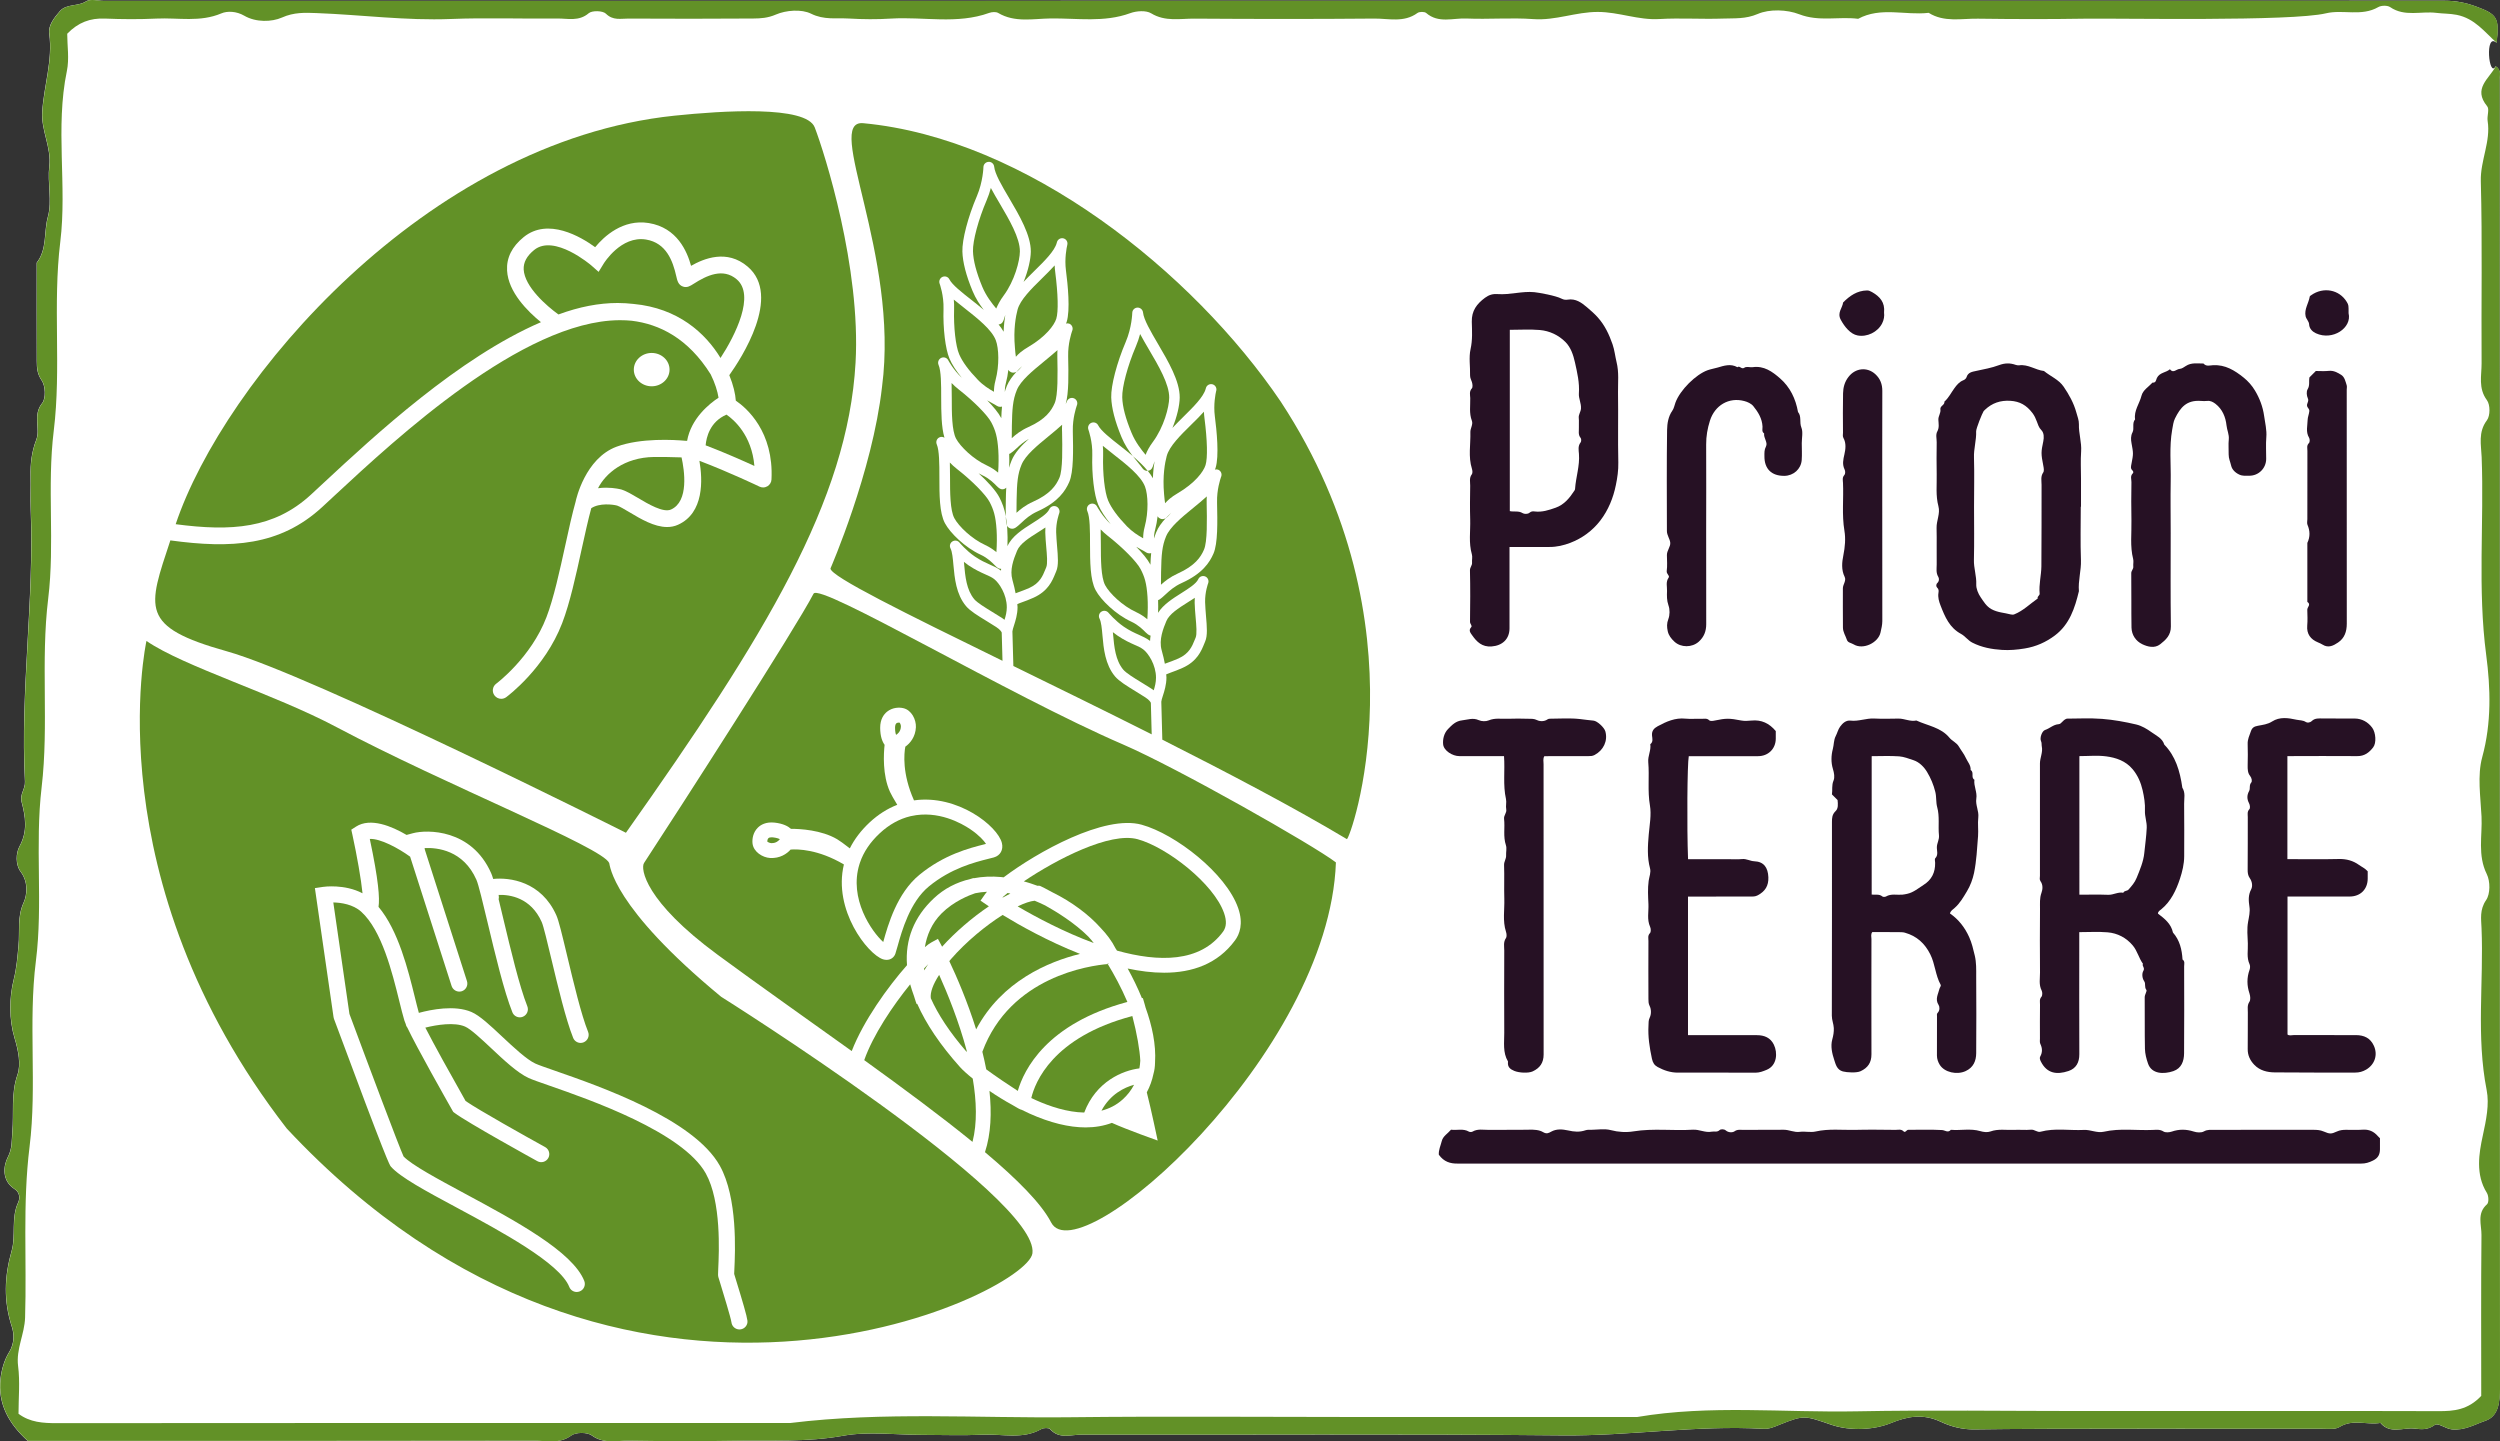 <?xml version="1.0" encoding="UTF-8" standalone="no"?>
<svg
   xmlns:dc="http://purl.org/dc/elements/1.1/"
   xmlns:cc="http://creativecommons.org/ns#"
   xmlns:rdf="http://www.w3.org/1999/02/22-rdf-syntax-ns#"
   xmlns:svg="http://www.w3.org/2000/svg"
   xmlns="http://www.w3.org/2000/svg"
   xmlns:sodipodi="http://sodipodi.sourceforge.net/DTD/sodipodi-0.dtd"
   xmlns:inkscape="http://www.inkscape.org/namespaces/inkscape"
   version="1.1"
   id="Calque_2"
   x="0px"
   y="0px"
   viewBox="0 0 418.38 241.222"
   xml:space="preserve"
   sodipodi:docname="PRIORITERRE-LOGO-HORIZONTAL.svg"
   width="418.38"
   height="241.222"
   inkscape:version="1.0.1 (c497b03c, 2020-09-10)"><rect x="0" y="0" width="418.38" height="241.222" fill="#333333" stroke="none"/><defs
   id="defs358" /><sodipodi:namedview
   pagecolor="#ffffff"
   bordercolor="#666666"
   borderopacity="1"
   objecttolerance="10"
   gridtolerance="10"
   guidetolerance="10"
   inkscape:pageopacity="0"
   inkscape:pageshadow="2"
   inkscape:window-width="1247"
   inkscape:window-height="722"
   id="namedview356"
   showgrid="false"
   inkscape:zoom="1.1238408"
   inkscape:cx="214.8946"
   inkscape:cy="133.54748"
   inkscape:window-x="0"
   inkscape:window-y="23"
   inkscape:window-maximized="0"
   inkscape:current-layer="Calque_2" />
<style
   type="text/css"
   id="style195">
	.st0{fill:#FFFFFF;}
	.st1{fill:#629127;}
	.st2{fill:#261124;}
</style>
<g
   id="g353"
   transform="translate(-206.05,-164.093)">
	<g
   id="g209">
		<g
   id="g201">
			<g
   id="g199">
				<path
   class="st0"
   d="m 623.7,175.18 c 1,0.65 0.63,1.54 0.63,2.29 0.02,73 0,146 0.07,219 0,2.34 -0.23,4.65 -2.44,5.4 -1.73,0.59 -3.46,1.64 -5.56,1.44 -1.12,-0.1 -2.32,-1.19 -2.95,-0.72 -1.13,0.84 -2.25,0.71 -3.33,0.58 -1.91,-0.22 -4.09,0.98 -5.7,-0.95 -2.26,0.39 -4.63,-0.71 -6.86,0.68 -0.74,0.46 -1.93,0.3 -2.91,0.3 -11.71,0.02 -46.43,-0.09 -58.14,0.11 -2.1,0.04 -4.07,-0.52 -5.61,-1.25 -3.04,-1.45 -5.66,-0.94 -8.39,0.18 -2.87,1.17 -6.83,1.37 -9.99,0.29 -4.46,-1.53 -4.52,-1.67 -8.59,-0.04 -0.94,0.38 -1.77,0.77 -2.75,0.72 -11.27,-0.65 -22.43,1.22 -33.71,1.1 -26.82,-0.28 -53.65,-0.08 -80.47,-0.13 -1.74,0 -3.71,0.8 -5.22,-0.92 -0.22,-0.25 -1.09,-0.23 -1.47,-0.01 -3.13,1.78 -6.52,0.79 -9.78,0.94 -3.39,0.16 -6.79,0.03 -10.19,0.03 -4.41,0 -8.95,-0.62 -13.21,0.15 -6,1.09 -11.96,0.72 -17.94,0.83 -5.94,0.11 -11.89,0.09 -17.83,-0.01 -2.08,-0.04 -4.24,0.61 -6.27,-0.87 -0.77,-0.56 -2.66,-0.56 -3.43,0 -2.03,1.48 -4.19,0.87 -6.27,0.87 -28.18,0.05 -56.37,0.04 -84.7,0.04 -3.08,-2.77 -5.07,-6.13 -4.56,-10.46 0.18,-1.51 0.64,-3.11 1.44,-4.39 0.9,-1.45 0.85,-3.05 0.45,-4.26 -1.4,-4.3 -1.26,-8.39 -0.02,-12.74 0.72,-2.55 -0.14,-5.45 1.09,-8.07 0.3,-0.65 0.29,-1.65 -0.6,-2.22 -2.18,-1.39 -1.9,-3.87 -1.15,-5.32 0.78,-1.5 0.64,-2.8 0.76,-4.2 0.29,-3.2 -0.26,-6.39 0.87,-9.64 0.59,-1.72 0.15,-3.98 -0.5,-6.14 -0.92,-3.06 -0.91,-6.71 -0.12,-9.83 0.48,-1.92 0.61,-3.75 0.79,-5.64 0.23,-2.38 -0.25,-4.73 0.85,-7.16 0.59,-1.3 0.82,-3.44 -0.49,-5.18 -0.9,-1.2 -0.8,-3.13 -0.19,-4.25 1.39,-2.55 1,-4.97 0.34,-7.46 -0.33,-1.25 0.64,-2.13 0.57,-3.38 -0.8,-15.21 1.57,-30.37 0.96,-45.58 -0.07,-1.83 0.02,-3.67 -0.02,-5.5 -0.05,-2.1 0.17,-4.09 0.95,-6.11 0.73,-1.89 -0.64,-4.12 0.99,-6.14 0.65,-0.8 0.55,-2.89 -0.08,-3.8 -0.76,-1.1 -0.81,-2.08 -0.82,-3.2 -0.02,-5.5 -0.01,-11 -0.01,-16.5 1.77,-2.28 1.16,-5.16 1.87,-7.71 0.73,-2.64 -0.1,-5.65 0.23,-8.45 0.37,-3.17 -1.38,-5.93 -1.18,-9.1 0.27,-4.37 1.79,-8.62 1.17,-13.09 -0.19,-1.38 0.85,-2.67 1.77,-3.74 1.11,-1.28 3.01,-0.76 4.4,-1.65 0.72,-0.46 1.98,-0.08 3,-0.08 122.92,0 268.84,0 391.76,-0.02 1.82,0 3.48,0.33 5.2,0.96 3.51,1.3 3.97,1.88 3.44,6.08 -2.01,-1.84 -1.28,6.03 -0.15,3.92 z"
   id="path197" />
			</g>
		</g>
		<g
   id="g207">
			<g
   id="g205">
				<path
   class="st1"
   d="m 621.29,397.7 c 0,-8.94 -0.05,-17.94 0.04,-26.93 0.02,-1.7 -0.81,-3.62 0.93,-5.14 0.33,-0.29 0.28,-1.42 -0.03,-1.91 -1.93,-3.08 -1.32,-6.62 -0.68,-9.57 0.56,-2.6 1.12,-5.23 0.65,-7.62 -1.78,-9.02 -0.48,-18.08 -0.86,-27.11 -0.06,-1.54 -0.34,-3.09 0.77,-4.7 0.71,-1.03 0.7,-3.14 0.11,-4.34 -1.57,-3.18 -0.73,-6.43 -0.88,-9.63 -0.16,-3.33 -0.73,-6.85 0.12,-9.96 1.57,-5.73 1.39,-11.56 0.66,-17.1 -1.46,-11.06 -0.34,-22.09 -0.76,-33.11 -0.08,-2.03 -0.62,-4.16 0.88,-6.15 0.57,-0.76 0.57,-2.6 0,-3.37 -1.48,-2 -0.88,-4.11 -0.89,-6.15 -0.07,-10.17 0.14,-20.34 -0.13,-30.5 -0.09,-3.48 1.69,-6.63 1.14,-10.09 -0.13,-0.81 0.34,-1.95 -0.08,-2.45 -2.43,-2.95 0.32,-4.58 1.45,-6.69 1,0.65 0.63,1.54 0.63,2.29 0.02,73 0,146 0.07,219 0,2.34 -0.23,4.65 -2.44,5.4 -1.73,0.59 -3.46,1.64 -5.56,1.44 -1.12,-0.1 -2.32,-1.19 -2.95,-0.72 -1.13,0.84 -2.25,0.71 -3.33,0.58 -1.91,-0.22 -4.09,0.98 -5.7,-0.95 -2.26,0.39 -4.63,-0.71 -6.86,0.68 -0.74,0.46 -1.93,0.3 -2.91,0.3 -11.71,0.02 -46.43,-0.09 -58.14,0.11 -2.1,0.04 -4.07,-0.52 -5.61,-1.25 -3.04,-1.45 -5.66,-0.94 -8.39,0.18 -2.87,1.17 -6.83,1.37 -9.99,0.29 -4.46,-1.53 -4.52,-1.67 -8.59,-0.04 -0.94,0.38 -1.77,0.77 -2.75,0.72 -11.27,-0.65 -22.43,1.22 -33.71,1.1 -26.82,-0.28 -53.65,-0.08 -80.47,-0.13 -1.74,0 -3.71,0.8 -5.22,-0.92 -0.22,-0.25 -1.09,-0.23 -1.47,-0.01 -3.13,1.78 -6.52,0.79 -9.78,0.94 -3.39,0.16 -6.79,0.03 -10.19,0.03 -4.41,0 -8.95,-0.62 -13.21,0.15 -6,1.09 -11.96,0.72 -17.94,0.83 -5.94,0.11 -11.89,0.09 -17.83,-0.01 -2.08,-0.04 -4.24,0.61 -6.27,-0.87 -0.77,-0.56 -2.66,-0.56 -3.43,0 -2.03,1.48 -4.19,0.87 -6.27,0.87 -28.18,0.05 -56.37,0.04 -84.7,0.04 -3.08,-2.77 -5.07,-6.13 -4.56,-10.46 0.18,-1.51 0.64,-3.11 1.44,-4.39 0.9,-1.45 0.85,-3.05 0.45,-4.26 -1.4,-4.3 -1.26,-8.39 -0.02,-12.74 0.72,-2.55 -0.14,-5.45 1.09,-8.07 0.3,-0.65 0.29,-1.65 -0.6,-2.22 -2.18,-1.39 -1.9,-3.87 -1.15,-5.32 0.78,-1.5 0.64,-2.8 0.76,-4.2 0.29,-3.2 -0.26,-6.39 0.87,-9.64 0.59,-1.72 0.15,-3.98 -0.5,-6.14 -0.92,-3.06 -0.91,-6.71 -0.12,-9.83 0.48,-1.92 0.61,-3.75 0.79,-5.64 0.23,-2.38 -0.25,-4.73 0.85,-7.16 0.59,-1.3 0.82,-3.44 -0.49,-5.18 -0.9,-1.2 -0.8,-3.13 -0.19,-4.25 1.39,-2.55 1,-4.97 0.34,-7.46 -0.33,-1.25 0.64,-2.13 0.57,-3.38 -0.8,-15.21 1.57,-30.37 0.96,-45.58 -0.07,-1.83 0.02,-3.67 -0.02,-5.5 -0.05,-2.1 0.17,-4.09 0.95,-6.11 0.73,-1.89 -0.64,-4.12 0.99,-6.14 0.65,-0.8 0.55,-2.89 -0.08,-3.8 -0.76,-1.1 -0.81,-2.08 -0.82,-3.2 -0.02,-5.5 -0.01,-11 -0.01,-16.5 1.77,-2.28 1.16,-5.16 1.87,-7.71 0.73,-2.64 -0.1,-5.65 0.23,-8.45 0.37,-3.17 -1.38,-5.93 -1.18,-9.1 0.27,-4.37 1.79,-8.62 1.17,-13.09 -0.19,-1.38 0.85,-2.67 1.77,-3.74 1.11,-1.28 3.01,-0.76 4.4,-1.65 0.72,-0.46 1.98,-0.08 3,-0.08 122.92,0 268.84,0 391.76,-0.02 1.82,0 3.48,0.33 5.2,0.96 3.51,1.3 3.97,1.88 3.44,6.08 -2.05,-1.83 -3.66,-4.07 -6.68,-4.68 -1.16,-0.23 -2.27,-0.19 -3.4,-0.33 -2.58,-0.33 -5.31,0.71 -7.76,-0.97 -0.46,-0.31 -1.48,-0.29 -1.98,0 -2.8,1.62 -5.93,0.36 -8.75,1.04 -5.79,1.39 -34.61,0.81 -40.42,0.9 -5.94,0.1 -11.88,0.08 -17.83,0 -2.77,-0.04 -5.65,0.65 -8.24,-0.98 -3.92,0.46 -8.02,-1.05 -11.8,1 -3.26,-0.42 -6.53,0.53 -9.86,-0.76 -2.06,-0.8 -4.98,-0.9 -6.95,-0.05 -2.03,0.87 -3.86,0.7 -5.78,0.77 -3.56,0.13 -7.14,-0.13 -10.69,0.08 -3.51,0.21 -6.75,-1.18 -10.28,-1.19 -3.69,-0.01 -7.09,1.47 -10.79,1.2 -3.72,-0.27 -7.47,0.06 -11.2,-0.1 -2.25,-0.1 -4.68,0.86 -6.74,-0.92 -0.29,-0.25 -1.15,-0.24 -1.47,0 -2.26,1.65 -4.83,0.91 -7.24,0.93 -10.02,0.09 -20.03,0.08 -30.05,0.01 -2.42,-0.02 -4.91,0.55 -7.27,-0.89 -0.86,-0.52 -2.45,-0.41 -3.49,-0.03 -4.38,1.61 -8.9,0.83 -13.35,0.89 -2.92,0.04 -5.98,0.73 -8.76,-0.92 -0.37,-0.22 -1.05,-0.17 -1.5,-0.01 -5.37,1.94 -10.93,0.62 -16.4,0.95 -2.37,0.15 -4.76,0.13 -7.13,-0.01 -2.09,-0.12 -4.12,0.27 -6.29,-0.81 -1.59,-0.79 -4.18,-0.59 -5.89,0.15 -1.34,0.58 -2.53,0.65 -3.79,0.66 -6.96,0.05 -13.92,0.05 -20.88,0.01 -1.27,-0.01 -2.57,0.37 -3.77,-0.82 -0.51,-0.51 -2.31,-0.56 -2.87,-0.08 -1.66,1.42 -3.5,0.87 -5.25,0.89 -5.94,0.07 -11.89,-0.16 -17.82,0.08 -7.55,0.3 -15,-0.71 -22.5,-0.99 -1.89,-0.07 -3.75,-0.16 -5.78,0.75 -1.69,0.75 -4.35,0.83 -6.3,-0.31 -1.33,-0.77 -2.85,-0.81 -3.83,-0.39 -3.57,1.52 -7.22,0.7 -10.83,0.87 -2.88,0.14 -5.77,0.12 -8.66,0 -2.45,-0.1 -4.47,0.63 -6.31,2.54 0,1.97 0.37,4.19 -0.06,6.25 -1.97,9.5 0.06,19.14 -1.1,28.58 -1.29,10.55 0.19,21.16 -1.09,31.58 -1.16,9.42 0.2,18.81 -0.93,28.1 -1.29,10.55 0.13,21.15 -1.1,31.58 -1.15,9.75 0.25,19.49 -0.96,29.09 -1.31,10.39 0.21,20.83 -1.06,31.08 -1.19,9.58 -0.45,19.08 -0.75,28.61 -0.09,2.77 -1.53,5.23 -1.17,8.09 0.34,2.62 0.07,5.32 0.07,7.99 1.92,1.44 4.11,1.58 6.45,1.57 40.92,-0.04 81.83,-0.03 122.75,-0.03 15.61,-1.91 31.3,-0.78 46.95,-0.96 15.79,-0.18 31.58,-0.04 47.37,-0.04 15.79,0 31.58,0 47.37,0 12.2,-2.07 24.51,-0.71 36.76,-0.95 12.39,-0.24 24.79,-0.05 37.18,-0.05 12.39,0 47.79,-0.03 60.18,0.02 2.53,0.01 4.9,-0.19 7.13,-2.55 z"
   id="path203" />
			</g>
		</g>
	</g>
	<g
   id="g241">
		<g
   id="g237">
			<path
   class="st2"
   d="m 554.04,313.82 c 1.7,0 3.27,-0.04 4.83,0.02 0.87,0.03 1.65,-0.52 2.52,-0.34 0.16,-0.39 0.62,-0.25 0.88,-0.54 0.53,-0.6 1.03,-1.16 1.35,-1.95 0.55,-1.35 1.14,-2.74 1.28,-4.14 0.14,-1.4 0.35,-2.82 0.41,-4.24 0.04,-0.98 -0.34,-1.9 -0.3,-2.84 0.06,-1.19 -0.14,-2.35 -0.39,-3.46 -0.29,-1.26 -0.81,-2.49 -1.68,-3.52 -1.16,-1.38 -2.76,-1.92 -4.42,-2.14 -1.47,-0.19 -2.99,-0.04 -4.48,-0.04 z m -0.02,6.27 v 1.63 c 0,6.27 -0.02,12.53 0.01,18.8 0.01,1.38 -0.55,2.39 -1.81,2.81 -2,0.67 -3.62,0.39 -4.61,-1.56 -0.16,-0.31 -0.26,-0.62 -0.13,-0.85 0.41,-0.73 0.37,-1.41 0.02,-2.14 -0.12,-0.26 -0.06,-0.61 -0.06,-0.91 0,-1.88 -0.02,-3.76 0.01,-5.64 0.01,-0.44 -0.14,-0.89 0.24,-1.32 0.18,-0.21 0.18,-0.76 0.04,-1.04 -0.51,-0.98 -0.27,-2.01 -0.28,-3.02 -0.03,-3.55 -0.03,-7.1 0,-10.65 0.01,-0.9 -0.09,-1.79 0.25,-2.71 0.2,-0.54 0.28,-1.32 -0.17,-1.93 -0.2,-0.28 -0.09,-0.6 -0.09,-0.9 -0.01,-6.27 -0.01,-12.53 0,-18.8 0,-0.96 0.52,-1.86 0.31,-2.85 -0.06,-0.29 0.02,-0.57 -0.13,-0.89 -0.25,-0.52 0.16,-1.69 0.67,-1.86 0.79,-0.26 1.39,-0.91 2.27,-0.97 0.53,-0.04 0.62,-0.67 1.37,-0.93 1.76,0 3.85,-0.12 5.92,0.04 1.92,0.15 3.84,0.5 5.71,0.94 0.92,0.22 1.8,0.75 2.58,1.31 0.79,0.57 1.79,0.99 2.11,2.06 1.86,1.9 2.62,4.37 3.02,7.21 0.55,0.85 0.29,1.79 0.3,2.69 0.03,2.92 0.02,5.85 0.01,8.77 0,1.3 -0.32,2.6 -0.71,3.78 -0.63,1.9 -1.5,3.78 -3.14,5.12 -0.22,0.18 -0.54,0.34 -0.54,0.71 1.12,0.85 2.2,1.7 2.51,3.17 1.14,1.29 1.5,2.85 1.6,4.51 0.44,0.3 0.27,0.75 0.27,1.14 0.01,4.86 0.03,9.71 -0.01,14.57 -0.01,1.29 -0.43,2.5 -1.8,2.97 -1.62,0.55 -3.64,0.5 -4.24,-1.28 -0.27,-0.78 -0.49,-1.62 -0.51,-2.45 -0.06,-2.87 -0.01,-5.74 -0.04,-8.62 -0.01,-0.48 0.43,-1.05 0.28,-1.24 -0.37,-0.47 -0.08,-1.04 -0.35,-1.43 -0.4,-0.58 -0.4,-1.36 -0.16,-1.75 0.33,-0.54 -0.28,-0.81 -0.06,-1.19 -0.69,-0.95 -0.94,-2.15 -1.69,-3.05 -1.09,-1.31 -2.56,-2.08 -4.23,-2.22 -1.56,-0.13 -3.12,-0.03 -4.74,-0.03"
   id="path211" />
			<path
   class="st2"
   d="m 519.28,313.8 c 0.62,0.09 1.26,-0.14 1.79,0.32 0.12,0.1 0.45,0.09 0.61,0 0.86,-0.5 1.8,-0.23 2.7,-0.3 0.29,-0.02 0.58,-0.09 0.87,-0.15 1.06,-0.24 1.82,-0.93 2.69,-1.47 1.38,-0.86 1.99,-2.11 1.96,-3.71 0,-0.26 -0.11,-0.63 0.02,-0.76 0.57,-0.6 0.23,-1.29 0.27,-1.93 0.04,-0.66 0.42,-1.21 0.35,-1.91 -0.16,-1.57 0.14,-3.15 -0.3,-4.73 -0.22,-0.8 -0.1,-1.68 -0.31,-2.53 -0.29,-1.2 -0.77,-2.33 -1.38,-3.34 -0.51,-0.85 -1.3,-1.66 -2.28,-1.98 -0.78,-0.25 -1.58,-0.58 -2.39,-0.64 -1.54,-0.11 -3.09,-0.03 -4.6,-0.03 z m -5.71,-15.82 c -0.3,-0.3 -0.59,-0.59 -0.94,-0.94 0.12,-0.74 -0.08,-1.51 0.27,-2.33 0.22,-0.52 0.1,-1.26 -0.11,-1.94 -0.33,-1.08 -0.3,-2.25 -0.01,-3.34 0.19,-0.71 0.13,-1.47 0.48,-2.15 0.27,-0.51 0.39,-1.11 0.73,-1.57 0.41,-0.57 0.98,-1.11 1.75,-1.02 1.35,0.16 2.61,-0.42 3.95,-0.35 1.35,0.07 2.72,0.03 4.07,0.01 1.02,-0.01 1.97,0.55 3,0.32 1.89,0.88 4.1,1.14 5.54,2.89 0.46,0.56 1.18,0.79 1.59,1.5 0.36,0.62 0.85,1.21 1.15,1.88 0.3,0.66 0.86,1.22 0.8,2.02 0.64,0.37 -0.01,1.25 0.63,1.62 -0.14,1.08 0.5,2.07 0.32,3.16 -0.17,1.07 0.46,2.06 0.33,3.16 -0.12,1.03 0.04,2.09 -0.04,3.13 -0.16,2.06 -0.26,4.14 -0.67,6.15 -0.22,1.04 -0.62,2.14 -1.2,3.09 -0.59,0.98 -1.16,1.99 -2.04,2.76 -0.3,0.26 -0.68,0.48 -0.79,0.93 1.47,1.02 2.5,2.37 3.22,3.97 0.44,0.98 0.68,2.02 0.93,3.07 0.28,1.18 0.24,2.33 0.24,3.49 0.03,4.28 0.03,8.57 0,12.85 -0.01,1.31 -0.47,2.4 -1.77,3 -1.44,0.67 -3.55,0.23 -4.34,-1.07 -0.26,-0.42 -0.46,-0.96 -0.46,-1.53 0.01,-2.19 0,-4.39 0.01,-6.58 0,-0.19 -0.07,-0.4 0.12,-0.58 0.38,-0.39 0.33,-1.03 0.15,-1.3 -0.64,-0.98 -0.06,-1.83 0.14,-2.71 0.05,-0.21 0.31,-0.47 0.2,-0.68 -0.88,-1.59 -0.92,-3.46 -1.73,-5.08 -0.91,-1.83 -2.26,-3.07 -4.25,-3.63 -0.31,-0.09 -0.6,-0.08 -0.9,-0.09 -1.51,-0.02 -3.03,-0.01 -4.56,-0.01 -0.29,0.36 -0.14,0.79 -0.14,1.18 -0.01,6.42 -0.02,12.85 0,19.27 0.01,1.39 -0.61,2.27 -1.82,2.83 -0.66,0.31 -2.27,0.22 -2.96,0.04 -1.02,-0.27 -1.21,-1.22 -1.44,-1.9 -0.36,-1.08 -0.65,-2.3 -0.34,-3.44 0.18,-0.65 0.29,-1.27 0.26,-1.92 -0.03,-0.69 -0.33,-1.33 -0.33,-2.06 0.03,-10.81 0.02,-21.62 0.02,-32.43 0,-0.68 0.03,-1.26 0.6,-1.81 0.48,-0.44 0.41,-1.2 0.34,-1.86"
   id="path213" />
			<path
   class="st2"
   d="m 488.54,314.14 v 23.19 h 1.67 c 3.29,0 6.58,0 9.87,0 1.24,0 2.27,0.43 2.83,1.59 0.65,1.33 0.57,3.49 -1.23,4.22 -0.61,0.25 -1.17,0.47 -1.85,0.47 -4.33,-0.02 -8.67,-0.01 -13,-0.01 -1.21,0 -2.32,-0.37 -3.37,-0.94 -0.55,-0.3 -0.81,-0.71 -0.96,-1.41 -0.39,-1.84 -0.68,-3.67 -0.57,-5.55 0.02,-0.44 -0.02,-0.85 0.21,-1.32 0.27,-0.56 0.27,-1.37 -0.02,-1.94 -0.21,-0.42 -0.19,-0.78 -0.2,-1.17 -0.01,-3.24 -0.02,-6.47 0,-9.71 0,-0.44 -0.15,-0.89 0.26,-1.31 0.18,-0.19 0.16,-0.75 0.02,-1.05 -0.56,-1.24 -0.22,-2.53 -0.28,-3.8 -0.06,-1.3 -0.14,-2.63 0.04,-3.91 0.1,-0.69 0.41,-1.41 0.23,-2.06 -0.51,-1.88 -0.38,-3.8 -0.22,-5.67 0.14,-1.63 0.47,-3.29 0.2,-4.88 -0.42,-2.42 -0.07,-4.84 -0.28,-7.24 -0.09,-1.05 0.5,-1.98 0.34,-3 0.52,-0.39 0.34,-0.96 0.29,-1.44 -0.07,-0.8 0.32,-1.23 0.95,-1.57 1.45,-0.78 2.92,-1.45 4.65,-1.27 0.88,0.09 1.77,-0.01 2.66,0.03 0.44,0.02 0.9,-0.16 1.32,0.25 0.16,0.16 0.61,0.11 0.9,0.04 1.96,-0.41 2.47,-0.39 4.45,-0.01 0.55,0.11 1.15,0.06 1.72,0.01 1.65,-0.16 2.96,0.44 4.06,1.76 0,0.38 0.01,0.84 0,1.3 -0.02,1.67 -1.26,2.9 -2.97,2.9 -3.86,0.01 -7.73,0 -11.59,0 -0.25,1.28 -0.33,11.81 -0.12,17.24 h 6.69 c 0.78,0 1.57,0.06 2.35,-0.02 0.74,-0.08 1.34,0.34 2.06,0.37 1.57,0.06 2.28,1.05 2.34,2.68 0.05,1.43 -0.54,2.36 -1.79,3.02 -0.42,0.22 -0.78,0.2 -1.17,0.2 -3.19,0.01 -6.37,0.01 -9.56,0.01 z"
   id="path215" />
			<path
   class="st2"
   d="m 588.85,290.63 v 17.24 c 2.9,0 5.77,0.05 8.63,-0.02 1.26,-0.03 2.38,0.29 3.35,0.99 0.44,0.32 0.97,0.53 1.46,1.07 0,0.32 0,0.78 0,1.23 -0.01,1.78 -1.22,2.99 -3.03,2.99 -3.44,0 -6.88,0 -10.39,0 v 23.09 c 0.29,0.25 0.73,0.09 1.12,0.09 3.45,0.02 6.89,0 10.34,0.01 1.34,0.01 2.4,0.47 3,1.8 0.68,1.52 0.14,3.12 -1.29,3.97 -0.6,0.35 -1.17,0.5 -1.84,0.5 -4.49,-0.01 -8.98,0.02 -13.48,-0.03 -1.24,-0.01 -2.48,-0.31 -3.39,-1.25 -0.7,-0.72 -1.14,-1.59 -1.12,-2.67 0.04,-2.04 -0.01,-4.08 0.02,-6.11 0.01,-0.59 -0.14,-1.18 0.26,-1.78 0.22,-0.32 0.16,-0.95 0.02,-1.38 -0.45,-1.34 -0.47,-2.65 0.01,-3.98 0.1,-0.28 0.12,-0.67 0,-0.93 -0.53,-1.14 -0.24,-2.32 -0.29,-3.48 -0.05,-1.2 -0.17,-2.43 0.04,-3.59 0.15,-0.85 0.36,-1.7 0.23,-2.54 -0.15,-1.03 -0.23,-1.94 0.29,-2.93 0.26,-0.49 0.19,-1.28 -0.25,-1.89 -0.29,-0.41 -0.35,-0.9 -0.34,-1.43 0.03,-2.92 0.01,-5.85 0.02,-8.78 0,-0.44 -0.13,-0.89 0.27,-1.31 0.15,-0.16 0.12,-0.67 -0.07,-1.02 -0.35,-0.66 -0.36,-1.33 0.02,-2.01 0.24,-0.43 -0.04,-0.97 0.36,-1.43 0.17,-0.2 0.11,-0.73 -0.21,-1.13 -0.38,-0.46 -0.4,-1.1 -0.39,-1.72 0.03,-1.2 0.04,-2.4 0,-3.6 -0.03,-0.78 0.3,-1.43 0.54,-2.13 0.21,-0.6 0.53,-0.8 1.18,-0.92 0.79,-0.15 1.63,-0.24 2.36,-0.71 1.29,-0.83 2.72,-0.6 4.1,-0.3 0.51,0.11 1.07,0.06 1.57,0.39 0.21,0.14 0.67,0.13 0.99,-0.18 0.52,-0.5 1.2,-0.43 1.86,-0.42 1.78,0.01 3.55,-0.01 5.33,0.01 1.17,0.01 2.22,0.58 2.93,1.56 0.58,0.81 0.72,2.53 0.14,3.27 -0.66,0.85 -1.44,1.48 -2.68,1.46 -3.84,-0.04 -7.71,0 -11.67,0"
   id="path217" />
			<path
   class="st2"
   d="m 457.75,290.63 c -2.58,0 -5.03,0.01 -7.49,0 -1.13,0 -2.6,-0.91 -2.7,-1.98 -0.08,-0.85 0.14,-1.85 0.82,-2.55 0.66,-0.68 1.29,-1.34 2.38,-1.46 0.93,-0.1 1.78,-0.47 2.76,-0.03 0.48,0.22 1.2,0.24 1.67,0.04 1.06,-0.45 2.12,-0.22 3.18,-0.27 1.15,-0.05 2.3,-0.03 3.45,0 0.49,0.01 0.95,-0.03 1.47,0.23 0.44,0.22 1.2,0.27 1.76,-0.14 0.11,-0.08 0.28,-0.1 0.43,-0.1 1.67,-0.01 3.36,-0.13 5.01,0.06 0.73,0.08 1.48,0.2 2.23,0.26 0.63,0.05 1.81,1.15 1.99,1.8 0.44,1.6 -0.32,3.16 -1.8,3.95 -0.36,0.19 -0.68,0.19 -1.02,0.19 -2.45,0.01 -4.91,0.01 -7.39,0.01 -0.26,0.42 -0.13,0.9 -0.13,1.34 -0.01,16.19 -0.01,32.39 0.01,48.58 0,1.39 -0.62,2.27 -1.83,2.83 -0.73,0.34 -2.28,0.25 -3.08,-0.08 -0.69,-0.28 -1.13,-0.65 -1.06,-1.44 0,-0.05 0.02,-0.12 0,-0.15 -0.89,-1.5 -0.61,-3.15 -0.62,-4.76 -0.02,-4.6 -0.02,-9.19 0,-13.79 0,-0.69 -0.18,-1.41 0.28,-2.08 0.17,-0.25 0.12,-0.74 0.01,-1.07 -0.59,-1.82 -0.22,-3.68 -0.28,-5.52 -0.06,-1.88 0.03,-3.76 -0.04,-5.64 -0.02,-0.59 0.37,-1.03 0.34,-1.6 -0.03,-0.57 0.14,-1.2 -0.03,-1.71 -0.49,-1.47 -0.14,-2.96 -0.31,-4.42 -0.07,-0.61 0.48,-0.99 0.36,-1.6 -0.11,-0.55 0.08,-1.17 -0.04,-1.71 -0.53,-2.36 -0.15,-4.73 -0.33,-7.19"
   id="path219" />
			<path
   class="st2"
   d="m 458.71,249.63 c 0.75,0.16 1.46,-0.09 2.14,0.33 0.26,0.17 0.86,0.21 1.18,-0.07 0.29,-0.25 0.57,-0.24 0.86,-0.2 1.24,0.15 2.36,-0.23 3.5,-0.63 1.46,-0.52 2.35,-1.65 3.16,-2.89 0.05,-0.08 0.09,-0.18 0.09,-0.27 0.13,-1.96 0.81,-3.85 0.65,-5.85 -0.05,-0.63 -0.2,-1.31 0.28,-1.92 0.13,-0.16 0.13,-0.6 0,-0.75 -0.46,-0.55 -0.26,-1.17 -0.29,-1.76 -0.03,-0.52 0.04,-1.05 -0.02,-1.56 -0.07,-0.58 0.33,-1.02 0.37,-1.59 0.06,-0.9 -0.41,-1.68 -0.35,-2.53 0.13,-1.78 -0.28,-3.51 -0.66,-5.21 -0.27,-1.22 -0.69,-2.49 -1.58,-3.39 -1.16,-1.17 -2.67,-1.88 -4.31,-2.02 -1.65,-0.14 -3.32,-0.03 -5.01,-0.03 v 30.34 z m -0.04,6.01 c 0,4.63 0,9.11 0,13.6 0,1.81 -1.21,2.91 -3.01,3.04 -1.57,0.11 -2.47,-0.76 -3.24,-1.87 -0.24,-0.35 -0.68,-0.8 -0.16,-1.36 0.22,-0.24 -0.21,-0.54 -0.2,-0.9 0.04,-2.87 0.06,-5.74 -0.01,-8.61 -0.01,-0.51 0.39,-0.81 0.35,-1.28 -0.04,-0.47 0.1,-0.97 -0.03,-1.4 -0.56,-1.93 -0.22,-3.89 -0.28,-5.83 -0.06,-1.88 -0.03,-3.76 0,-5.64 0.01,-0.64 -0.2,-1.31 0.28,-1.93 0.15,-0.2 0.1,-0.63 0.01,-0.92 -0.64,-2.02 -0.2,-4.09 -0.26,-6.14 -0.02,-0.61 0.49,-1.28 0.25,-1.9 -0.48,-1.25 -0.24,-2.53 -0.27,-3.79 -0.02,-0.53 -0.2,-1.1 0.27,-1.62 0.18,-0.2 0.11,-0.73 0.01,-1.06 -0.12,-0.37 -0.32,-0.69 -0.31,-1.13 0.04,-1.46 -0.23,-2.98 0.08,-4.37 0.35,-1.55 0.25,-3.07 0.21,-4.58 -0.05,-1.85 0.84,-3.01 2.22,-4.03 0.67,-0.49 1.31,-0.67 2.11,-0.61 2.05,0.15 4.07,-0.52 6.14,-0.32 0.71,0.07 3.57,0.57 4.56,1.09 0.37,0.19 0.7,0.21 1.02,0.16 1.34,-0.22 2.33,0.51 3.23,1.28 0.62,0.53 1.25,1.07 1.81,1.7 1.18,1.32 1.89,2.85 2.46,4.48 0.34,0.98 0.44,2.02 0.68,3.01 0.42,1.7 0.22,3.37 0.24,5.05 0.06,3.91 -0.04,7.83 0.05,11.74 0.03,1.29 -0.16,2.57 -0.41,3.77 -0.43,2.13 -1.26,4.19 -2.61,5.95 -1.31,1.7 -3.05,2.97 -5.02,3.72 -1.07,0.41 -2.26,0.7 -3.48,0.69 -2.18,0 -4.37,0.01 -6.69,0.01"
   id="path221" />
			<path
   class="st2"
   d="m 536.41,248.85 c 0,2.98 0.05,5.96 -0.02,8.93 -0.04,1.39 0.45,2.7 0.39,4.1 -0.03,0.72 0.32,1.56 0.74,2.17 0.5,0.71 0.92,1.49 1.79,1.98 1.04,0.58 2.16,0.6 3.24,0.89 0.19,0.05 0.44,0.06 0.61,-0.02 1.49,-0.6 2.62,-1.75 3.91,-2.65 -0.13,-0.36 0.35,-0.48 0.32,-0.81 -0.15,-1.54 0.27,-3.05 0.29,-4.57 0.05,-4.54 0.01,-9.09 0.03,-13.63 0,-0.69 -0.19,-1.41 0.28,-2.08 0.17,-0.25 0.09,-0.72 0.02,-1.08 -0.41,-2.09 -0.39,-2.33 -0.01,-4.14 0.13,-0.64 0.13,-1.4 -0.33,-1.87 -0.43,-0.43 -0.56,-0.93 -0.75,-1.43 -0.19,-0.51 -0.39,-0.97 -0.74,-1.43 -1,-1.31 -2.11,-1.94 -3.7,-2.04 -1.66,-0.1 -3.05,0.37 -4.24,1.5 -0.08,0.07 -0.16,0.14 -0.22,0.22 -0.25,0.37 -1.28,2.94 -1.26,3.39 0.06,1.49 -0.42,2.91 -0.36,4.42 0.08,2.72 0.01,5.44 0.01,8.15 m 17.86,0.05 c 0,2.98 -0.08,5.96 0.03,8.93 0.06,1.76 -0.49,3.45 -0.34,5.2 -0.68,2.83 -1.57,5.57 -4.02,7.41 -1.49,1.12 -3.15,1.87 -5.06,2.18 -1.27,0.21 -2.53,0.32 -3.79,0.24 -1.72,-0.11 -3.4,-0.42 -4.97,-1.22 -0.73,-0.37 -1.16,-1.06 -1.89,-1.46 -1.92,-1.04 -2.67,-2.8 -3.44,-4.79 -0.25,-0.64 -0.45,-1.33 -0.34,-2.06 0.04,-0.28 0.1,-0.59 -0.19,-0.86 -0.23,-0.22 -0.23,-0.59 0.02,-0.82 0.33,-0.32 0.29,-0.79 0.15,-1.01 -0.42,-0.68 -0.27,-1.39 -0.27,-2.08 -0.03,-2.04 0.03,-4.07 -0.02,-6.11 -0.03,-1.23 0.64,-2.41 0.31,-3.63 -0.48,-1.78 -0.25,-3.57 -0.29,-5.36 -0.04,-1.77 -0.02,-3.55 0,-5.33 0.01,-0.61 -0.2,-1.29 0.1,-1.83 0.36,-0.66 0.21,-1.31 0.18,-1.95 -0.03,-0.64 0.44,-1.13 0.34,-1.75 -0.09,-0.59 0.75,-0.7 0.67,-1.29 0.72,-0.64 1.13,-1.51 1.69,-2.27 0.37,-0.51 0.81,-1.05 1.48,-1.31 0.22,-0.08 0.47,-0.3 0.53,-0.5 0.25,-0.83 0.93,-0.91 1.61,-1.06 1.29,-0.28 2.6,-0.51 3.83,-0.97 0.97,-0.36 1.85,-0.38 2.77,-0.05 0.21,0.07 0.4,0.1 0.59,0.08 1.51,-0.21 2.74,0.79 4.16,0.95 1.08,0.89 2.48,1.43 3.29,2.62 0.9,1.32 1.69,2.73 2.12,4.29 0.18,0.66 0.46,1.34 0.44,2 -0.05,1.54 0.48,3.02 0.37,4.57 -0.11,1.51 -0.02,3.03 -0.02,4.54 v 4.7 z"
   id="path223" />
			<path
   class="st2"
   d="m 569.32,253.42 c 0,5.17 -0.04,10.34 0.03,15.51 0.02,1.46 -0.85,2.25 -1.8,2.99 -0.93,0.72 -2.09,0.41 -2.99,-0.02 -1.06,-0.51 -1.77,-1.53 -1.8,-2.78 -0.05,-3.03 0,-6.06 -0.04,-9.09 -0.01,-0.45 0.39,-0.69 0.34,-1.13 -0.04,-0.41 0.08,-0.86 -0.02,-1.25 -0.55,-2.14 -0.24,-4.3 -0.29,-6.45 -0.05,-2.14 -0.03,-4.28 0,-6.42 0.01,-0.49 -0.24,-1.03 0.23,-1.47 0.16,-0.15 0.07,-0.37 -0.1,-0.53 -0.32,-0.3 -0.19,-0.71 -0.13,-1.03 0.35,-1.79 0.32,-1.78 0.01,-3.51 -0.1,-0.56 -0.15,-1.19 0.17,-1.79 0.34,-0.66 -0.12,-1.52 0.43,-2.17 -0.22,-1.47 0.74,-2.63 1.07,-3.95 0.24,-0.96 1.2,-1.5 1.85,-2.21 0.59,0.08 0.59,-0.48 0.73,-0.77 0.46,-0.94 1.52,-0.88 2.18,-1.46 0.56,0.75 1.09,-0.03 1.63,-0.06 0.35,-0.02 0.72,-0.28 1.04,-0.49 0.93,-0.61 1.95,-0.4 2.95,-0.41 0.45,0.54 1.07,0.31 1.6,0.28 2.03,-0.11 3.62,0.87 5.1,2.06 0.75,0.6 1.4,1.33 1.91,2.18 0.79,1.31 1.32,2.73 1.53,4.22 0.16,1.2 0.48,2.38 0.37,3.63 -0.1,1.19 -0.01,2.4 -0.02,3.6 -0.01,1.57 -1.28,2.84 -2.88,2.81 -0.54,-0.01 -1.05,0.08 -1.64,-0.2 -0.72,-0.34 -1.2,-0.88 -1.34,-1.48 -0.14,-0.62 -0.43,-1.22 -0.42,-1.88 0.02,-0.84 -0.07,-1.68 0.02,-2.5 0.09,-0.84 -0.3,-1.57 -0.38,-2.37 -0.15,-1.38 -0.68,-2.7 -1.84,-3.6 -0.37,-0.28 -0.82,-0.55 -1.36,-0.49 -0.36,0.04 -0.73,0.03 -1.1,0 -2.38,-0.17 -3.42,1.09 -4.33,2.95 -0.26,0.52 -0.34,1.22 -0.46,1.86 -0.51,2.88 -0.19,5.77 -0.25,8.65 -0.05,2.92 0,5.85 0,8.77"
   id="path225" />
			<path
   class="st2"
   d="m 491.58,253.05 c 0,5.17 -0.01,10.34 0.01,15.51 0,1.17 -0.37,2.14 -1.26,2.93 -1.12,0.99 -2.97,1.01 -4.07,-0.02 -0.52,-0.49 -0.95,-1.01 -1.11,-1.74 -0.15,-0.7 -0.18,-1.3 0.1,-2.03 0.26,-0.68 0.27,-1.61 0.02,-2.3 -0.29,-0.82 -0.27,-1.6 -0.24,-2.4 0.03,-0.74 -0.25,-1.51 0.27,-2.24 0.23,-0.32 -0.39,-0.61 -0.32,-1.11 0.12,-0.87 0.04,-1.77 0.03,-2.66 -0.01,-0.76 0.63,-1.42 0.56,-2.08 -0.06,-0.63 -0.56,-1.24 -0.56,-1.94 -0.01,-5.64 -0.05,-11.28 0.03,-16.92 0.02,-1.08 0.19,-2.25 0.88,-3.23 0.27,-0.38 0.35,-0.89 0.52,-1.35 0.78,-2.12 3.41,-4.7 5.36,-5.41 0.55,-0.2 1.14,-0.29 1.68,-0.45 1.06,-0.31 2.21,-0.71 3.33,-0.06 0.4,-0.34 0.68,0.45 1.19,0.07 0.31,-0.23 0.91,-0.02 1.37,-0.08 1.89,-0.26 3.26,0.73 4.56,1.86 1.71,1.49 2.63,3.43 3.02,5.64 0.63,0.75 0.21,1.72 0.56,2.59 0.31,0.76 0.07,1.75 0.07,2.64 0,0.94 0.06,1.88 -0.01,2.82 -0.12,1.51 -1.38,2.62 -2.9,2.64 -2.14,0.02 -3.36,-1.16 -3.34,-3.3 0,-0.54 -0.04,-1.05 0.26,-1.62 0.35,-0.67 -0.42,-1.41 -0.31,-2.18 -0.44,-0.3 -0.25,-0.75 -0.27,-1.14 -0.06,-1.35 -0.74,-2.44 -1.54,-3.43 -0.34,-0.42 -0.96,-0.71 -1.51,-0.85 -2.58,-0.69 -4.94,0.72 -5.75,3.29 -0.41,1.3 -0.64,2.6 -0.63,3.98 0.03,4.85 0,9.71 0,14.57"
   id="path227" />
			<path
   class="st2"
   d="m 592.54,227.25 c 0.39,-0.39 0.72,-0.72 1.07,-1.07 0.72,0 1.45,0.06 2.17,-0.02 0.82,-0.09 1.47,0.29 2.08,0.67 0.57,0.36 0.71,1.1 0.91,1.72 0.08,0.24 0.01,0.52 0.01,0.78 0,13.05 -0.01,26.1 0.01,39.15 0,1.31 -0.38,2.42 -1.46,3.14 -0.75,0.5 -1.6,0.99 -2.6,0.35 -0.21,-0.13 -0.51,-0.27 -0.78,-0.38 -1.21,-0.5 -1.9,-1.39 -1.78,-2.8 0.08,-0.88 0.03,-1.77 0.01,-2.66 -0.01,-0.44 0.68,-0.87 0.01,-1.31 v -9.87 c 0.48,-1.01 0.46,-2.01 0.02,-3.04 -0.11,-0.26 -0.02,-0.62 -0.02,-0.93 0,-3.81 -0.01,-7.62 0.01,-11.43 0,-0.44 -0.16,-0.9 0.26,-1.31 0.16,-0.16 0.16,-0.67 0.02,-0.89 -0.59,-0.97 -0.26,-2.02 -0.24,-3.01 0.01,-0.44 0.23,-0.93 0.28,-1.44 0.03,-0.37 -0.27,-0.52 -0.36,-0.8 -0.15,-0.48 0.36,-0.82 0.11,-1.35 -0.2,-0.43 -0.26,-1.13 -0.04,-1.5 0.41,-0.66 0.18,-1.3 0.31,-2"
   id="path229" />
			<path
   class="st2"
   d="m 521.05,248.93 c 0,6.37 -0.01,12.73 0.01,19.1 0,0.66 -0.16,1.27 -0.3,1.91 -0.36,1.69 -2.9,2.98 -4.52,1.98 -0.37,-0.23 -0.94,-0.26 -1.1,-0.73 -0.23,-0.69 -0.67,-1.32 -0.67,-2.07 -0.02,-2.19 -0.01,-4.38 -0.01,-6.58 0,-0.65 0.61,-1.26 0.3,-1.9 -0.59,-1.19 -0.45,-2.49 -0.22,-3.62 0.28,-1.39 0.4,-2.79 0.18,-4.1 -0.45,-2.68 -0.12,-5.35 -0.24,-8.02 -0.02,-0.43 -0.16,-0.9 0.24,-1.32 0.16,-0.17 0.16,-0.65 0.04,-0.89 -0.43,-0.88 -0.25,-1.67 -0.04,-2.58 0.19,-0.84 0.32,-1.84 -0.16,-2.71 -0.17,-0.3 -0.08,-0.6 -0.08,-0.9 -0.01,-2.19 -0.04,-4.39 0.01,-6.58 0.02,-0.98 0.26,-1.92 0.91,-2.75 1.15,-1.5 3.11,-1.71 4.48,-0.47 0.85,0.78 1.18,1.7 1.18,2.81 -0.02,6.47 -0.01,12.94 -0.01,19.42"
   id="path231" />
			<path
   class="st2"
   d="m 599.09,216.51 c 0.6,2.46 -2.68,4.65 -5.46,3.36 -0.5,-0.23 -1.11,-0.7 -1.15,-1.53 -0.02,-0.44 -0.47,-0.85 -0.58,-1.31 -0.26,-1.19 0.51,-2.19 0.69,-3.3 0.01,-0.08 0.13,-0.16 0.22,-0.22 2.06,-1.47 4.73,-0.95 5.97,1.1 0.33,0.55 0.31,0.57 0.31,1.9"
   id="path233" />
			<path
   class="st2"
   d="m 521.35,216.4 c 0.08,0.59 -0.02,1.22 -0.32,1.81 -0.74,1.46 -2.52,2.33 -4.12,2.02 -1.18,-0.23 -2.15,-1.42 -2.8,-2.62 -0.65,-1.19 0.27,-1.94 0.39,-2.9 1.11,-1.12 2.34,-1.98 4,-2.01 0.31,-0.01 0.54,0.12 0.83,0.27 1.32,0.75 2.2,1.72 2.02,3.43"
   id="path235" />
		</g>
		<path
   class="st2"
   d="m 446.84,357.34 c -0.06,-0.78 0.3,-1.51 0.49,-2.28 0.2,-0.84 1.01,-1.26 1.55,-1.91 0.98,0.14 2.03,-0.24 2.99,0.32 0.16,0.09 0.46,0.09 0.61,0 0.87,-0.51 1.8,-0.28 2.71,-0.29 2.25,-0.03 4.51,0.02 6.76,-0.03 0.83,-0.02 1.69,0.02 2.34,0.41 0.59,0.35 0.92,0.16 1.35,-0.08 0.9,-0.5 1.88,-0.41 2.81,-0.21 1.08,0.24 1.91,0.32 2.96,-0.03 0.31,-0.1 0.61,-0.07 0.91,-0.07 1.1,-0.02 2.26,-0.22 3.29,0.05 1.29,0.34 2.59,0.41 3.81,0.21 3.31,-0.54 6.63,-0.07 9.93,-0.28 1.09,-0.07 2.08,0.55 3.17,0.33 0.43,-0.09 0.89,0.14 1.32,-0.27 0.18,-0.17 0.73,-0.19 1.02,0.06 0.47,0.41 1.17,0.36 1.45,0.16 0.51,-0.37 0.99,-0.24 1.48,-0.25 2.25,-0.03 4.51,0.01 6.76,-0.02 0.92,-0.01 1.75,0.48 2.7,0.35 0.87,-0.12 1.81,0.14 2.66,-0.06 2.21,-0.5 4.42,-0.22 6.63,-0.27 2.25,-0.06 4.51,-0.02 6.76,0 0.44,0 0.9,-0.17 1.32,0.25 0.29,0.3 0.48,-0.26 0.78,-0.26 1.89,0 3.78,-0.06 5.66,0.04 0.5,0.03 0.98,0.53 1.47,-0.04 1.64,0.14 3.3,-0.26 4.93,0.22 0.53,0.16 1.19,0.24 1.68,0.06 1.32,-0.48 2.65,-0.21 3.97,-0.27 0.94,-0.05 1.89,0.06 2.83,-0.03 0.61,-0.06 1.03,0.49 1.6,0.34 2.4,-0.65 4.84,-0.18 7.26,-0.3 1.12,-0.06 2.19,0.56 3.33,0.3 2.72,-0.62 5.47,-0.18 8.2,-0.3 0.59,-0.02 1.18,-0.12 1.78,0.26 0.34,0.21 0.96,0.16 1.38,0.02 1.25,-0.43 2.43,-0.41 3.69,-0.01 0.52,0.17 1.25,0.23 1.69,-0.02 0.61,-0.35 1.19,-0.25 1.78,-0.26 5.5,-0.02 11,-0.01 16.5,-0.01 0.6,0 1.17,0.02 1.77,0.28 1.04,0.44 1.25,0.44 2.22,0 0.5,-0.23 0.96,-0.27 1.46,-0.28 0.94,-0.01 1.89,0.05 2.83,-0.02 1.06,-0.08 1.88,0.29 2.55,1.07 0.1,0.12 0.22,0.22 0.36,0.36 0,0.6 0,1.23 0,1.85 -0.01,0.86 -0.3,1.46 -1.16,1.88 -0.66,0.33 -1.27,0.52 -1.99,0.51 -50.4,-0.01 -100.79,-0.01 -151.19,0 -1.24,0.02 -2.3,-0.29 -3.16,-1.48"
   id="path239" />
	</g>
	<g
   id="g351">
		<g
   id="g245">
			<path
   class="st1"
   d="M 326.73,330.9 C 308.4,315.77 308.14,308.87 308,308.52 c -1.1,-2.63 -27.31,-13.01 -45.63,-22.74 -10.46,-5.56 -25.51,-10.11 -31.81,-14.42 0,0 -8.87,39.79 23.47,81.58 56.39,60.4 123.89,27.76 124.8,20.9 1.25,-9.44 -52.1,-42.94 -52.1,-42.94 z m 3.23,55.67 c -0.05,0.01 -0.11,0.01 -0.16,0.01 -0.67,0 -1.26,-0.5 -1.34,-1.19 -0.08,-0.69 -1.42,-5.04 -1.85,-6.46 -0.18,-0.59 -0.31,-1.01 -0.34,-1.11 -0.07,-0.27 -0.06,-0.47 -0.02,-1.4 0.13,-2.78 0.53,-11.26 -2.09,-15.96 -3.87,-6.92 -19.44,-12.34 -26.1,-14.66 -1.69,-0.59 -2.91,-1.01 -3.56,-1.31 -1.86,-0.86 -4.09,-2.95 -6.24,-4.97 -1.61,-1.51 -3.43,-3.22 -4.39,-3.63 -1.76,-0.76 -4.69,-0.31 -6.64,0.18 1.4,2.73 4.16,7.73 6.74,12.28 2.06,1.44 10.22,6.01 13.31,7.71 0.65,0.36 0.89,1.18 0.53,1.83 -0.36,0.65 -1.19,0.89 -1.83,0.53 -0.48,-0.26 -11.74,-6.48 -13.86,-8.08 l -0.22,-0.17 -0.14,-0.24 c -1.08,-1.91 -5.94,-10.49 -7.55,-13.88 -0.09,-0.11 -0.16,-0.24 -0.21,-0.38 -0.02,-0.06 -0.03,-0.12 -0.04,-0.18 -0.11,-0.24 -0.19,-0.45 -0.23,-0.59 -0.27,-0.89 -0.55,-2.02 -0.87,-3.32 -1.16,-4.69 -2.9,-11.77 -6.35,-14.9 -1.38,-1.25 -3.37,-1.53 -4.68,-1.56 l 2.7,18.66 c 3.18,8.57 8.32,22.27 9.06,23.85 1.37,1.43 5.68,3.75 10.23,6.2 8.47,4.56 18.07,9.72 20.01,14.63 0.27,0.69 -0.06,1.48 -0.76,1.75 -0.16,0.06 -0.33,0.1 -0.5,0.1 -0.54,0 -1.05,-0.32 -1.25,-0.85 -1.58,-3.99 -11.52,-9.34 -18.78,-13.24 -5.31,-2.85 -9.5,-5.11 -11.07,-6.89 -0.21,-0.24 -0.61,-0.69 -9.53,-24.73 l -0.07,-0.28 -3.12,-21.6 1.33,-0.2 c 0.17,-0.03 3.65,-0.51 6.64,1.07 -0.23,-2.32 -0.93,-6.3 -1.68,-9.74 l -0.2,-0.91 0.79,-0.51 c 2.42,-1.56 6,-0.06 8.46,1.39 l 1.08,-0.29 c 2.34,-0.62 9.78,-0.74 13.07,6.67 0.11,0.24 0.22,0.57 0.35,0.99 2.72,-0.29 8.05,0.38 10.58,6.11 0.39,0.88 0.91,3.04 1.8,6.76 1.05,4.39 2.35,9.86 3.5,12.71 0.28,0.69 -0.06,1.48 -0.75,1.76 -0.17,0.07 -0.34,0.1 -0.5,0.1 -0.53,0 -1.04,-0.32 -1.25,-0.85 -1.22,-3.04 -2.55,-8.61 -3.62,-13.09 -0.66,-2.75 -1.33,-5.6 -1.64,-6.29 -1.82,-4.1 -5.35,-4.61 -7.22,-4.54 l 0.03,0.14 c 0.04,0.2 0.02,0.39 -0.02,0.58 0.24,0.96 0.5,2.06 0.8,3.34 1.2,5.03 2.69,11.29 4,14.57 0.28,0.69 -0.06,1.48 -0.75,1.76 -0.17,0.07 -0.33,0.1 -0.5,0.1 -0.53,0 -1.04,-0.32 -1.25,-0.85 -1.39,-3.46 -2.91,-9.83 -4.13,-14.95 -0.79,-3.3 -1.53,-6.42 -1.89,-7.23 -2.19,-4.95 -6.55,-5.4 -8.67,-5.3 l 0.05,0.29 7.04,21.97 c 0.23,0.71 -0.16,1.47 -0.87,1.7 -0.14,0.04 -0.28,0.06 -0.41,0.06 -0.57,0 -1.1,-0.37 -1.29,-0.94 l -6.94,-21.64 c -1.98,-1.44 -5.01,-3.06 -6.75,-2.97 1.47,6.93 1.68,9.95 1.46,11.37 3.32,3.94 4.96,10.58 6.08,15.12 0.25,1 0.46,1.88 0.67,2.62 2.06,-0.56 6.01,-1.35 8.8,-0.15 1.39,0.6 3.14,2.24 5.16,4.14 1.9,1.78 4.06,3.8 5.53,4.49 0.52,0.24 1.75,0.67 3.31,1.21 7.53,2.62 23.2,8.07 27.57,15.89 3,5.37 2.57,14.43 2.43,17.4 -0.01,0.32 -0.03,0.56 -0.03,0.71 0.05,0.17 0.15,0.49 0.27,0.89 1.14,3.7 1.86,6.16 1.95,6.93 0.09,0.7 -0.44,1.38 -1.18,1.46 z"
   id="path243" />
		</g>
		<g
   id="g279">
			<path
   class="st1"
   d="m 396.88,341.6 c -0.08,-1.73 -0.56,-4.56 -1.33,-7.47 -13.39,3.54 -16.3,11.14 -16.91,13.72 0.24,0.12 0.49,0.23 0.73,0.34 2.4,1.08 5.31,2.04 8.13,2.09 1.96,-5.2 6.45,-7.05 9.23,-7.39 0.07,-0.42 0.13,-0.85 0.15,-1.29 z"
   id="path247" />
			<path
   class="st1"
   d="m 393.93,348.09 c 0.8,-0.72 1.43,-1.54 1.91,-2.46 -1.63,0.45 -3.98,1.57 -5.46,4.34 1.28,-0.33 2.48,-0.92 3.55,-1.88 z"
   id="path249" />
			<path
   class="st1"
   d="m 371.23,313.33 c -0.69,0.03 -1.35,0.12 -1.99,0.25 -0.96,0.32 -3.57,1.33 -5.61,3.37 -1.67,1.67 -2.48,3.68 -2.8,5.65 0.42,-0.36 0.78,-0.63 1.07,-0.78 l 1.11,-0.61 0.6,1.12 c 0.02,0.04 0.06,0.11 0.1,0.2 2.18,-2.42 5.02,-4.87 7.83,-6.76 -0.18,-0.12 -0.3,-0.2 -0.35,-0.24 l -1.05,-0.71 0.73,-1.04 c 0.09,-0.14 0.22,-0.29 0.36,-0.45 z"
   id="path251" />
			<path
   class="st1"
   d="m 361.82,331.15 c 1.18,2.65 3.1,5.63 5.99,8.97 0.01,-0.04 0.02,-0.07 0.04,-0.11 -1.33,-5 -3.24,-9.68 -4.63,-12.77 -1.03,1.58 -1.52,2.93 -1.4,3.91 z"
   id="path253" />
			<path
   class="st1"
   d="m 386.79,323.73 c -5.35,-2.11 -10.12,-4.79 -12.95,-6.52 -2.84,1.8 -6.08,4.45 -8.65,7.4 -0.1,0.11 -0.18,0.22 -0.27,0.33 1.21,2.55 3.01,6.69 4.49,11.42 4.29,-8.1 12.17,-11.35 17.38,-12.63 z"
   id="path255" />
			<path
   class="st1"
   d="m 375.14,313.63 c -0.16,-0.03 -0.31,-0.06 -0.47,-0.09 -0.32,0.25 -0.6,0.49 -0.85,0.71 0.02,0.01 0.05,0.03 0.07,0.04 0.43,-0.24 0.84,-0.46 1.25,-0.66 z"
   id="path257" />
			<path
   class="st1"
   d="m 360.73,326.49 c 0.21,-0.36 0.43,-0.71 0.67,-1.05 -0.22,0.22 -0.45,0.46 -0.7,0.72 0.01,0.11 0.02,0.22 0.03,0.33 z"
   id="path259" />
			<path
   class="st1"
   d="m 389.09,321.91 c -0.27,-0.36 -0.58,-0.73 -0.92,-1.09 -2.27,-2.27 -5.31,-4.14 -7.21,-5.2 -0.58,-0.28 -1.16,-0.55 -1.76,-0.79 -0.73,0.07 -1.7,0.4 -2.84,0.95 3.09,1.81 7.74,4.29 12.73,6.13 z"
   id="path261" />
			<path
   class="st1"
   d="m 335.17,304.22 c -0.19,0 -0.41,0.03 -0.53,0.15 -0.15,0.15 -0.19,0.44 -0.17,0.59 0.03,0.01 0.33,0.21 0.62,0.23 0.84,0.06 1.33,-0.46 1.47,-0.66 -0.19,-0.1 -0.54,-0.23 -1.15,-0.3 -0.06,0 -0.15,-0.01 -0.24,-0.01 z"
   id="path263" />
			<path
   class="st1"
   d="m 379.85,312.32 0.23,0.02 0.21,0.1 c 0.11,0.05 0.81,0.39 1.84,0.96 3.3,1.62 6.16,3.79 8.07,5.93 1.04,1.08 1.93,2.25 2.54,3.48 0.08,0.12 0.16,0.24 0.24,0.37 6.95,1.94 13.93,2.03 17.75,-3.17 0.57,-0.78 0.63,-1.79 0.17,-3.11 -1.7,-4.9 -9.5,-10.99 -14.45,-12.36 -4.62,-1.28 -13.59,3.36 -19.06,7.05 0.77,0.21 1.53,0.46 2.28,0.74 0.05,0 0.12,-0.01 0.18,-0.01 z"
   id="path265" />
			<path
   class="st1"
   d="m 393.99,288.68 c -19.1,-8.24 -50.8,-27.15 -51.79,-25.23 -3.02,5.84 -22.75,36.5 -28.37,45.07 -0.61,0.93 0.12,6.38 12.33,15.36 7.05,5.19 14.89,10.7 22.43,16.11 1.96,-5.05 6,-10.69 9.25,-14.37 -0.32,-4.26 1.15,-8.06 4.49,-11.19 1.72,-1.62 3.79,-2.69 6.1,-3.23 0.31,-0.11 0.51,-0.16 0.55,-0.17 l 0.01,0.04 c 1.46,-0.28 3.01,-0.35 4.63,-0.2 0.13,0.01 0.26,0.03 0.39,0.05 5.61,-4.23 16.89,-10.53 23.1,-8.81 5.67,1.57 14.13,8.14 16.15,13.95 0.92,2.64 0.22,4.4 -0.52,5.4 -2.91,3.96 -7.17,5.42 -11.87,5.42 -1.98,0 -4.04,-0.26 -6.1,-0.7 0.82,1.49 1.66,3.17 2.39,4.97 l 0.15,-0.04 0.33,1.14 c 0.04,0.15 0.09,0.32 0.13,0.48 1.07,2.98 1.77,6.16 1.58,9.16 -0.01,0.72 -0.1,1.36 -0.26,1.9 -0.22,1.08 -0.59,2.12 -1.12,3.11 0.71,2.76 1.82,8.07 1.82,8.07 0,0 -5.14,-1.82 -7.66,-2.96 -1.34,0.5 -2.81,0.76 -4.4,0.76 -2.79,0 -5.94,-0.77 -9.39,-2.32 -0.45,-0.2 -0.9,-0.42 -1.34,-0.64 l -0.06,-0.01 c -0.18,-0.04 -0.67,-0.31 -1.33,-0.71 -1.43,-0.78 -2.78,-1.62 -3.97,-2.43 0.39,3.63 0.26,7.17 -0.75,10.25 5.43,4.57 9.45,8.62 11.07,11.76 4.58,8.87 46.51,-28.19 47.66,-60.25 -3.71,-2.85 -26.55,-15.82 -35.63,-19.74 z m -21.6,18.9 c -0.28,0.08 -0.59,0.15 -0.94,0.24 -2.33,0.59 -6.23,1.57 -9.95,4.62 -3.17,2.61 -4.52,7.43 -5.24,10.02 -0.14,0.5 -0.26,0.92 -0.36,1.22 -0.19,0.58 -0.73,1.05 -1.47,1.05 -0.19,0 -0.4,-0.03 -0.62,-0.1 -2.54,-0.84 -8.37,-8.25 -6.53,-15.87 -4.34,-2.56 -7.75,-2.58 -8.92,-2.49 -0.64,0.73 -1.81,1.5 -3.43,1.41 -1.28,-0.08 -2.77,-1.03 -2.94,-2.41 -0.09,-0.76 0.08,-1.86 0.87,-2.65 0.48,-0.49 1.36,-1.02 2.83,-0.86 1.42,0.16 2.25,0.61 2.73,1.04 0.01,0 0.01,0 0.02,0 1.47,0 5.07,0.18 7.71,1.74 0.42,0.25 1.12,0.75 2.12,1.53 0.78,-1.56 1.89,-3.01 3.31,-4.34 1.42,-1.32 2.97,-2.31 4.63,-2.95 -0.62,-1.03 -1.03,-1.74 -1.22,-2.17 -1.28,-2.81 -1.06,-6.42 -0.9,-7.87 -0.38,-0.52 -0.73,-1.39 -0.74,-2.83 -0.01,-1.48 0.63,-2.29 1.16,-2.72 0.88,-0.7 1.99,-0.76 2.73,-0.58 1.36,0.32 2.14,1.9 2.09,3.18 -0.07,1.63 -0.98,2.71 -1.77,3.26 -0.21,1.13 -0.56,4.47 1.45,8.99 7.28,-1.04 14.01,4.3 14.71,7.13 0.28,1.13 -0.27,2.11 -1.33,2.41 z"
   id="path267" />
			<path
   class="st1"
   d="m 356.82,285.68 c 0.01,-0.27 -0.13,-0.55 -0.22,-0.65 -0.03,0 -0.07,-0.01 -0.11,-0.01 -0.14,0 -0.32,0.03 -0.43,0.12 -0.19,0.15 -0.22,0.54 -0.22,0.75 0,0.62 0.09,0.98 0.17,1.18 0.19,-0.1 0.78,-0.51 0.81,-1.39 z"
   id="path269" />
			<path
   class="st1"
   d="m 366.72,342.68 c -3.31,-3.69 -5.69,-7.24 -7.17,-10.59 l -0.1,0.03 c -0.03,-0.09 -0.23,-0.58 -0.45,-1.36 -0.24,-0.65 -0.45,-1.3 -0.63,-1.94 -2.91,3.58 -6.22,8.5 -7.69,12.69 6.6,4.76 12.89,9.42 18.12,13.68 0.81,-3.15 0.68,-6.85 0.04,-10.59 -0.97,-0.78 -1.71,-1.46 -2.12,-1.92 z"
   id="path271" />
			<path
   class="st1"
   d="m 368.44,302.87 c -1.48,-1 -5.4,-3.21 -9.88,-2.21 l -0.15,0.03 c -1.85,0.44 -3.57,1.4 -5.13,2.85 -1.59,1.48 -2.71,3.13 -3.31,4.91 l -0.08,0.24 c -1.83,5.8 2.07,11.35 3.97,13.05 0.8,-2.87 2.29,-8.15 6.05,-11.24 4.15,-3.41 8.39,-4.48 10.92,-5.12 0.08,-0.02 0.16,-0.04 0.23,-0.06 -0.34,-0.53 -1.15,-1.45 -2.62,-2.45 z"
   id="path273" />
			<path
   class="st1"
   d="m 376.38,346.66 c 1.03,-3.55 4.8,-11.25 18.34,-14.89 -1.02,-2.41 -2.24,-4.62 -3.28,-6.34 -2.97,0.25 -16.31,2.06 -20.99,14.68 0.24,0.97 0.46,1.95 0.65,2.94 1.55,1.14 3.83,2.68 5.28,3.61 z"
   id="path275" />
			<path
   class="st1"
   d="m 391.38,325.32 c 0.02,0.04 0.04,0.07 0.06,0.1 0.08,-0.01 0.16,-0.01 0.23,-0.02 -0.1,-0.02 -0.2,-0.05 -0.29,-0.08 z"
   id="path277" />
		</g>
		<g
   id="g289">
			<path
   class="st1"
   d="m 342.4,185.42 c -1.43,-3.72 -15.48,-2.8 -23.47,-1.97 -41.67,4.35 -75.49,44.5 -83.48,68.37 9.32,1.23 16.44,0.75 22.62,-4.93 0.68,-0.62 1.41,-1.31 2.2,-2.04 8.49,-7.89 22.52,-20.9 36.31,-26.84 -2.23,-1.81 -5.48,-5.04 -5.67,-8.64 -0.12,-2.13 0.82,-4.01 2.78,-5.6 4.07,-3.3 9.56,-0.06 11.96,1.69 1.47,-1.79 4.64,-4.74 8.97,-4.04 4.78,0.78 6.43,4.8 7.08,7.16 2.12,-1.21 6,-2.83 9.47,0.13 5.77,4.9 -1.1,15.41 -3.07,18.17 0.68,1.66 1.02,3.17 1.09,4.26 1.83,1.25 6.37,5.19 5.97,13.2 -0.02,0.47 -0.28,0.89 -0.68,1.13 -0.22,0.13 -0.47,0.2 -0.72,0.2 -0.21,0 -0.41,-0.05 -0.61,-0.14 -0.05,-0.03 -5.09,-2.44 -10.05,-4.32 0.55,3.18 0.79,8.73 -3.58,10.7 -0.59,0.27 -1.21,0.38 -1.83,0.38 -2.14,0 -4.4,-1.34 -6.29,-2.47 -0.83,-0.49 -1.61,-0.96 -2.08,-1.12 -0.72,-0.19 -2.94,-0.47 -4.32,0.44 -0.53,1.94 -1.05,4.34 -1.6,6.82 -0.97,4.44 -1.97,9.03 -3.27,12.42 -2.9,7.56 -9.1,12.19 -9.37,12.39 -0.25,0.18 -0.54,0.27 -0.83,0.27 -0.43,0 -0.85,-0.2 -1.13,-0.57 -0.46,-0.62 -0.33,-1.5 0.29,-1.96 0.06,-0.04 5.82,-4.36 8.41,-11.13 1.22,-3.19 2.2,-7.68 3.15,-12.02 0.58,-2.68 1.15,-5.25 1.74,-7.35 V 248 c 0.06,-0.29 1.57,-7.19 6.84,-9.15 4.04,-1.5 9.67,-1.16 11.53,-0.99 0.09,0 0.19,0.01 0.28,0.01 0.66,-3.77 3.75,-6.23 5.26,-7.22 -0.17,-1.07 -0.59,-2.45 -1.31,-3.9 -3.77,-6.04 -8.58,-8.42 -13.23,-8.98 -0.61,-0.06 -1.24,-0.09 -1.9,-0.09 -0.06,0 -0.12,0 -0.18,0 -16.17,0.13 -37.34,19.79 -47.51,29.23 -0.79,0.74 -1.53,1.42 -2.21,2.05 -7.09,6.52 -15.25,6.96 -25.4,5.57 -3.75,11.37 -5.25,14.44 9.45,18.56 14.31,4.01 66.79,30.37 66.79,30.37 23.34,-33 37.13,-55.59 38.43,-78.68 0.9,-15.88 -5.15,-34.98 -6.83,-39.36 z m -27.29,37.74 c 1.65,0 2.99,1.25 2.99,2.79 0,1.54 -1.34,2.79 -2.99,2.79 -1.65,0 -2.99,-1.25 -2.99,-2.79 0,-1.54 1.34,-2.79 2.99,-2.79 z"
   id="path281" />
			<path
   class="st1"
   d="m 329.34,210.84 c -2.31,-1.97 -5.06,-0.63 -7.21,0.75 -0.58,0.37 -1.08,0.69 -1.76,0.47 -0.81,-0.27 -0.97,-0.98 -1.14,-1.72 -0.58,-2.58 -1.67,-5.6 -5.07,-6.16 -4.18,-0.68 -7.03,3.95 -7.06,3.99 l -0.87,1.42 -1.25,-1.1 c -0.06,-0.05 -6.19,-5.28 -9.54,-2.56 -1.24,1.01 -1.81,2.08 -1.75,3.27 0.16,2.89 3.84,6.1 5.82,7.52 3.46,-1.28 6.78,-1.92 9.9,-1.92 0.91,0 1.8,0.06 2.68,0.16 7.45,0.7 12.02,4.89 14.54,9.04 2.5,-3.83 5.82,-10.52 2.71,-13.16 z"
   id="path283" />
			<path
   class="st1"
   d="m 327.63,233.48 c -2.77,1.2 -3.37,3.78 -3.49,5.14 3.1,1.18 6.21,2.56 8.16,3.45 -0.44,-5.17 -3.45,-7.75 -4.67,-8.59 z"
   id="path285" />
			<path
   class="st1"
   d="m 315.5,240.57 c -5.02,0.07 -8.13,2.78 -9.37,5.23 0.47,-0.07 0.92,-0.09 1.35,-0.09 1.42,0 2.53,0.29 2.62,0.32 0.83,0.28 1.7,0.79 2.71,1.39 1.69,1.01 4.25,2.53 5.54,1.94 3.03,-1.37 2.23,-6.59 1.76,-8.72 -1.47,-0.05 -3.37,-0.09 -4.61,-0.07 z"
   id="path287" />
		</g>
		<g
   id="g349">
			<path
   class="st1"
   d="m 405.72,249.11 c -1.91,1.56 -3.88,3.18 -4.53,4.76 -0.65,1.56 -0.78,3.02 -0.83,5.93 -0.02,0.94 -0.02,1.63 -0.02,2.15 0.65,-0.59 1.52,-1.29 2.8,-1.87 2.91,-1.31 3.86,-2.75 4.4,-4 0.58,-1.33 0.5,-5.02 0.45,-7.72 v -0.17 c -0.01,-0.35 0,-0.69 0.02,-1.02 -0.71,0.65 -1.49,1.29 -2.29,1.94 z"
   id="path291" />
			<path
   class="st1"
   d="m 372.39,229.66 c 0,-0.55 0.06,-1.2 0.26,-1.93 0.67,-2.5 0.56,-5.36 0.05,-6.69 -0.68,-1.8 -3.11,-3.7 -5.24,-5.38 -0.64,-0.5 -1.24,-0.97 -1.79,-1.43 0.05,0.51 0.07,1.05 0.05,1.62 -0.09,3 0.26,6.16 0.85,7.53 0.53,1.24 1.58,2.68 3.13,4.28 0.87,0.91 1.84,1.52 2.69,2 z"
   id="path293" />
			<path
   class="st1"
   d="m 376.06,223.8 c 0.41,-0.47 1,-1.02 2.09,-1.65 2.89,-1.7 4.32,-3.6 4.67,-4.71 0.37,-1.19 0.3,-4.12 -0.18,-7.85 -0.05,-0.37 -0.08,-0.73 -0.09,-1.08 -0.64,0.71 -1.37,1.43 -2.12,2.17 -1.79,1.76 -3.65,3.59 -4.09,5.24 -0.28,1.05 -0.72,3.27 -0.44,6.35 0.04,0.63 0.1,1.13 0.16,1.53 z"
   id="path295" />
			<path
   class="st1"
   d="m 401.03,248.31 c 0.42,-0.47 1,-1.02 2.09,-1.66 2.9,-1.7 4.33,-3.6 4.68,-4.72 0.37,-1.19 0.3,-4.13 -0.18,-7.86 -0.05,-0.37 -0.08,-0.73 -0.09,-1.08 -0.64,0.72 -1.38,1.44 -2.13,2.18 -1.8,1.77 -3.66,3.6 -4.1,5.25 -0.28,1.05 -0.72,3.27 -0.44,6.37 0.05,0.62 0.11,1.12 0.17,1.52 z"
   id="path297" />
			<path
   class="st1"
   d="m 374.16,267.82 c 0.2,-0.64 0.38,-1.34 0.38,-2.1 0,-2.14 -1.28,-4.09 -2.14,-4.74 -0.38,-0.29 -0.85,-0.5 -1.44,-0.76 -0.76,-0.34 -1.7,-0.76 -2.81,-1.51 -0.28,-0.19 -0.54,-0.39 -0.79,-0.59 0.01,0.13 0.02,0.26 0.04,0.4 0.18,2.02 0.39,4.3 1.7,5.86 0.49,0.58 1.77,1.36 3.01,2.12 0.54,0.33 1.1,0.67 1.64,1.02 0.14,0.1 0.28,0.2 0.41,0.3 z"
   id="path299" />
			<path
   class="st1"
   d="m 374,213.58 c 1.86,-2.51 2.71,-5.83 2.73,-7.39 0.03,-2.26 -1.79,-5.34 -3.38,-8.05 -0.54,-0.91 -1.05,-1.78 -1.48,-2.59 -0.17,0.66 -0.4,1.36 -0.71,2.08 -1.37,3.19 -2.33,6.77 -2.28,8.5 0.04,1.56 0.57,3.57 1.56,5.96 0.64,1.53 1.58,2.73 2.33,3.64 0.27,-0.62 0.64,-1.36 1.23,-2.15 z"
   id="path301" />
			<path
   class="st1"
   d="m 398.98,238.06 c 1.86,-2.51 2.72,-5.84 2.74,-7.4 0.03,-2.26 -1.79,-5.35 -3.39,-8.07 -0.54,-0.92 -1.05,-1.79 -1.48,-2.6 -0.17,0.66 -0.41,1.37 -0.71,2.08 -1.37,3.2 -2.33,6.78 -2.28,8.52 0.04,1.57 0.57,3.58 1.57,5.97 0.64,1.53 1.58,2.74 2.34,3.65 0.23,-0.61 0.61,-1.35 1.21,-2.15 z"
   id="path303" />
			<path
   class="st1"
   d="m 398.41,256.7 c -0.19,0 -0.38,-0.05 -0.53,-0.15 -0.22,-0.15 -0.51,-0.3 -0.84,-0.48 -0.26,-0.14 -0.54,-0.3 -0.84,-0.47 1.04,1.06 1.91,2.1 2.34,2.93 0.01,0.03 0.03,0.05 0.04,0.08 0.02,-0.7 0.06,-1.34 0.12,-1.96 -0.09,0.03 -0.19,0.05 -0.29,0.05 z"
   id="path305" />
			<path
   class="st1"
   d="m 371.68,248.13 c -0.64,-1.24 -2.95,-3.58 -5.5,-5.57 -0.43,-0.33 -0.82,-0.7 -1.17,-1.06 0.02,0.78 0.02,1.6 0.03,2.45 0,2.59 0.01,5.52 0.72,6.86 0.72,1.35 2.89,3.45 5.14,4.48 0.76,0.35 1.4,0.79 1.9,1.21 0.09,-1.36 0.1,-2.6 0.03,-3.72 -0.15,-2.34 -0.51,-3.4 -1.15,-4.65 z"
   id="path307" />
			<path
   class="st1"
   d="m 366.05,237.5 c 0.72,1.35 2.89,3.45 5.14,4.48 0.76,0.35 1.4,0.79 1.9,1.21 0.09,-1.36 0.1,-2.6 0.03,-3.72 -0.15,-2.33 -0.5,-3.39 -1.15,-4.65 -0.64,-1.24 -2.95,-3.58 -5.5,-5.57 -0.43,-0.33 -0.82,-0.7 -1.17,-1.06 0.02,0.78 0.02,1.61 0.03,2.45 0,2.58 0.01,5.51 0.72,6.86 z"
   id="path309" />
			<path
   class="st1"
   d="m 376.01,263.38 c 0.16,-0.06 0.33,-0.12 0.51,-0.19 0.49,-0.18 1.05,-0.38 1.76,-0.69 1.78,-0.8 2.28,-2.04 2.68,-3.04 0.06,-0.15 0.12,-0.3 0.18,-0.43 0.25,-0.57 0.12,-2.07 0,-3.4 -0.07,-0.8 -0.14,-1.63 -0.16,-2.43 -0.01,-0.28 0,-0.56 0.02,-0.83 -0.39,0.27 -0.8,0.53 -1.22,0.79 -1.49,0.94 -3.03,1.91 -3.52,3.1 -0.62,1.49 -1.25,3.23 -0.78,4.87 0.26,0.9 0.42,1.68 0.53,2.25 z"
   id="path311" />
			<path
   class="st1"
   d="m 399.07,241.87 c -0.12,0.41 -0.28,0.92 -0.88,1.01 -0.02,0 -0.04,0 -0.06,0.01 0.33,0.4 0.63,0.82 0.86,1.24 0.04,-1.13 0.15,-2.09 0.29,-2.85 -0.09,0.22 -0.16,0.43 -0.21,0.59 z"
   id="path313" />
			<path
   class="st1"
   d="m 401.15,250.8 c -0.16,0.1 -0.35,0.17 -0.54,0.17 -0.12,0 -0.25,-0.02 -0.35,-0.07 -0.15,-0.06 -0.32,-0.14 -0.48,-0.41 -0.09,0.76 -0.22,1.51 -0.41,2.22 -0.16,0.58 -0.2,1.08 -0.19,1.51 0.1,-0.35 0.22,-0.69 0.36,-1.04 0.33,-0.83 0.91,-1.62 1.61,-2.38 z"
   id="path315" />
			<path
   class="st1"
   d="m 376.17,226.3 c -0.16,0.1 -0.34,0.16 -0.54,0.16 -0.12,0 -0.25,-0.02 -0.35,-0.07 -0.15,-0.06 -0.32,-0.14 -0.48,-0.41 -0.09,0.76 -0.22,1.51 -0.41,2.21 -0.15,0.57 -0.19,1.07 -0.19,1.49 0.1,-0.34 0.22,-0.68 0.36,-1.03 0.34,-0.81 0.91,-1.59 1.61,-2.35 z"
   id="path317" />
			<path
   class="st1"
   d="m 400.99,275.17 c 0.16,-0.06 0.34,-0.12 0.52,-0.19 0.49,-0.18 1.05,-0.38 1.76,-0.69 1.78,-0.8 2.29,-2.05 2.69,-3.05 0.06,-0.15 0.12,-0.3 0.18,-0.43 0.25,-0.57 0.12,-2.08 0,-3.4 -0.07,-0.8 -0.14,-1.64 -0.16,-2.44 -0.01,-0.28 0,-0.56 0.02,-0.83 -0.39,0.27 -0.81,0.53 -1.23,0.79 -1.49,0.94 -3.04,1.92 -3.53,3.11 -0.48,1.16 -1.29,3.1 -0.78,4.88 0.26,0.89 0.42,1.68 0.53,2.25 z"
   id="path319" />
			<path
   class="st1"
   d="m 397.36,254.18 c 0,-0.55 0.06,-1.21 0.26,-1.94 0.67,-2.5 0.56,-5.38 0.05,-6.71 -0.68,-1.8 -3.11,-3.71 -5.26,-5.39 -0.64,-0.5 -1.25,-0.98 -1.8,-1.44 0.05,0.51 0.07,1.06 0.05,1.63 -0.09,3 0.26,6.18 0.85,7.55 0.53,1.24 1.58,2.68 3.13,4.29 0.9,0.92 1.86,1.53 2.72,2.01 z"
   id="path321" />
			<path
   class="st1"
   d="m 374.1,217.38 c -0.12,0.41 -0.28,0.92 -0.88,1.01 -0.02,0 -0.04,0 -0.06,0 0.33,0.4 0.62,0.81 0.85,1.22 0.04,-1.11 0.15,-2.06 0.28,-2.82 -0.08,0.24 -0.14,0.44 -0.19,0.59 z"
   id="path323" />
			<path
   class="st1"
   d="m 420.41,231.34 c -14.72,-21.74 -42.59,-44.07 -69.89,-46.63 -6.69,-0.63 6.06,21.95 3.14,44.11 -1.59,14.22 -8.63,30.41 -8.63,30.41 0,1.32 12.47,7.46 28.79,15.45 l -0.13,-4.73 c -0.04,-0.11 -0.23,-0.47 -0.92,-0.92 -0.52,-0.34 -1.07,-0.67 -1.6,-1 -1.49,-0.91 -2.77,-1.69 -3.45,-2.5 -1.67,-1.99 -1.91,-4.69 -2.11,-6.85 -0.1,-1.15 -0.2,-2.24 -0.49,-2.81 -0.21,-0.41 -0.08,-0.91 0.31,-1.16 0.38,-0.25 0.89,-0.18 1.19,0.18 0.01,0.01 1.12,1.35 2.56,2.33 0.98,0.67 1.8,1.03 2.53,1.36 0.64,0.28 1.25,0.55 1.79,0.96 0.02,0.02 0.05,0.04 0.07,0.06 0.01,-0.11 0.01,-0.22 0.02,-0.33 -0.02,0 -0.05,0.01 -0.07,0.01 -0.41,0 -0.71,-0.31 -0.98,-0.58 -0.43,-0.44 -1.23,-1.25 -2.37,-1.77 -2.63,-1.21 -5.1,-3.63 -5.98,-5.27 -0.93,-1.74 -0.93,-4.77 -0.93,-7.71 0,-2.2 -0.01,-4.48 -0.44,-5.49 -0.19,-0.44 0,-0.96 0.44,-1.17 0.28,-0.14 0.6,-0.1 0.85,0.06 -0.53,-1.78 -0.54,-4.27 -0.55,-6.7 0,-2.2 0,-4.48 -0.44,-5.49 -0.19,-0.44 0,-0.96 0.44,-1.17 0.44,-0.21 0.96,-0.03 1.18,0.39 0.01,0.02 0.86,1.62 2.27,2.94 -0.94,-1.15 -1.65,-2.23 -2.07,-3.23 -0.68,-1.61 -1.09,-5.02 -0.99,-8.29 0.07,-2.26 -0.64,-4.22 -0.65,-4.23 -0.17,-0.45 0.05,-0.95 0.48,-1.14 0.44,-0.19 0.95,-0.01 1.16,0.42 0.46,0.91 2.08,2.18 3.65,3.41 0.69,0.54 1.41,1.11 2.1,1.7 -0.66,-0.86 -1.35,-1.89 -1.88,-3.17 -1.08,-2.59 -1.65,-4.81 -1.7,-6.6 -0.06,-1.99 0.94,-5.8 2.42,-9.26 1.04,-2.44 1.1,-4.85 1.1,-4.87 0.01,-0.48 0.39,-0.86 0.87,-0.88 0.48,-0.03 0.88,0.34 0.93,0.81 0.12,1.2 1.27,3.17 2.5,5.25 1.72,2.92 3.66,6.23 3.63,8.98 -0.02,1.29 -0.44,3.17 -1.21,5.05 0.59,-0.63 1.21,-1.25 1.83,-1.86 1.65,-1.62 3.36,-3.3 3.72,-4.67 0.01,-0.06 0.02,-0.1 0.03,-0.11 0.12,-0.48 0.61,-0.76 1.08,-0.65 0.48,0.12 0.77,0.59 0.66,1.07 -0.01,0.03 -0.02,0.07 -0.02,0.1 -0.09,0.38 -0.47,2.21 -0.21,4.2 0.31,2.37 0.74,6.64 0.12,8.62 -0.03,0.09 -0.07,0.18 -0.11,0.27 0.17,-0.04 0.34,-0.05 0.52,0.01 0.46,0.17 0.7,0.68 0.54,1.14 -0.01,0.03 -0.02,0.07 -0.04,0.1 -0.13,0.38 -0.7,2.14 -0.66,4.15 v 0.17 c 0.06,2.86 0.12,6.04 -0.41,7.89 0.06,-0.11 0.12,-0.22 0.16,-0.33 0.02,-0.06 0.04,-0.1 0.04,-0.11 0.18,-0.46 0.69,-0.69 1.15,-0.52 0.46,0.17 0.7,0.68 0.54,1.14 -0.01,0.03 -0.02,0.07 -0.04,0.1 -0.13,0.38 -0.7,2.14 -0.66,4.15 v 0.17 c 0.07,3.17 0.14,6.77 -0.6,8.46 -0.64,1.46 -1.82,3.34 -5.3,4.91 -1.26,0.57 -2.01,1.26 -2.67,1.88 -0.36,0.33 -0.69,0.65 -1.06,0.88 -0.15,0.1 -0.33,0.15 -0.52,0.15 -0.16,0 -0.32,-0.04 -0.45,-0.11 -0.18,-0.1 -0.32,-0.2 -0.42,-0.43 0.02,0.2 0.04,0.4 0.05,0.62 0.06,0.88 0.06,1.83 0.03,2.84 0.73,-1.67 2.56,-2.83 4.19,-3.86 1.22,-0.77 2.48,-1.57 2.81,-2.32 0.2,-0.45 0.71,-0.65 1.16,-0.47 0.45,0.19 0.67,0.7 0.5,1.15 0,0.01 -0.55,1.47 -0.51,3.15 0.02,0.74 0.09,1.54 0.15,2.31 0.15,1.76 0.29,3.28 -0.15,4.27 -0.05,0.12 -0.1,0.25 -0.16,0.38 -0.47,1.16 -1.18,2.91 -3.62,4.01 -0.77,0.35 -1.39,0.57 -1.89,0.75 -0.34,0.12 -0.6,0.22 -0.83,0.33 0.01,0.17 0.04,0.33 0.04,0.5 0,1.21 -0.35,2.29 -0.6,3.08 -0.12,0.38 -0.25,0.78 -0.26,0.98 l 0.16,5.79 c 7.28,3.56 15.24,7.46 23.15,11.44 l -0.14,-5.27 c -0.04,-0.11 -0.23,-0.47 -0.93,-0.92 -0.52,-0.34 -1.07,-0.67 -1.6,-1 -1.49,-0.91 -2.78,-1.7 -3.46,-2.5 -1.67,-1.99 -1.92,-4.7 -2.11,-6.87 -0.1,-1.15 -0.2,-2.24 -0.49,-2.81 -0.21,-0.41 -0.08,-0.91 0.31,-1.16 0.38,-0.25 0.89,-0.18 1.19,0.18 0.01,0.01 1.13,1.35 2.56,2.33 0.98,0.67 1.81,1.04 2.53,1.36 0.64,0.29 1.25,0.56 1.8,0.97 0.02,0.02 0.05,0.05 0.07,0.06 0.01,-0.3 0.04,-0.6 0.09,-0.89 -0.33,-0.07 -0.59,-0.32 -0.83,-0.55 -0.43,-0.44 -1.23,-1.25 -2.38,-1.78 -2.63,-1.21 -5.12,-3.64 -5.99,-5.28 -0.93,-1.74 -0.93,-4.78 -0.94,-7.72 0,-2.21 0,-4.49 -0.45,-5.51 -0.19,-0.44 0,-0.96 0.44,-1.17 0.44,-0.21 0.96,-0.03 1.18,0.39 0.01,0.02 0.87,1.63 2.29,2.96 -0.95,-1.16 -1.66,-2.25 -2.09,-3.25 -0.68,-1.61 -1.09,-5.03 -0.99,-8.31 0.07,-2.26 -0.64,-4.23 -0.65,-4.25 -0.17,-0.45 0.05,-0.95 0.48,-1.14 0.44,-0.19 0.95,-0.01 1.16,0.42 0.46,0.91 2.08,2.19 3.66,3.42 0.7,0.55 1.42,1.12 2.12,1.71 -0.66,-0.86 -1.36,-1.9 -1.89,-3.19 -1.08,-2.6 -1.65,-4.82 -1.71,-6.61 -0.06,-2 0.94,-5.81 2.42,-9.28 1.04,-2.43 1.1,-4.86 1.1,-4.88 0.01,-0.48 0.39,-0.86 0.87,-0.88 0.45,-0.02 0.88,0.34 0.93,0.81 0.12,1.2 1.28,3.18 2.5,5.26 1.72,2.93 3.67,6.24 3.64,9 -0.02,1.3 -0.44,3.19 -1.22,5.07 0.59,-0.63 1.22,-1.25 1.84,-1.87 1.65,-1.63 3.36,-3.31 3.73,-4.68 0.01,-0.06 0.02,-0.1 0.03,-0.11 0.12,-0.48 0.61,-0.76 1.08,-0.65 0.48,0.12 0.77,0.59 0.66,1.07 -0.01,0.03 -0.02,0.07 -0.03,0.1 -0.09,0.39 -0.47,2.21 -0.21,4.21 0.31,2.38 0.74,6.65 0.12,8.63 -0.03,0.09 -0.07,0.18 -0.11,0.27 0.17,-0.04 0.34,-0.05 0.52,0.01 0.46,0.17 0.7,0.67 0.54,1.14 -0.01,0.03 -0.02,0.07 -0.04,0.1 -0.13,0.38 -0.71,2.15 -0.66,4.16 v 0.17 c 0.07,3.18 0.14,6.78 -0.6,8.48 -0.64,1.47 -1.83,3.35 -5.31,4.92 -1.26,0.57 -2.01,1.27 -2.68,1.88 -0.36,0.33 -0.69,0.65 -1.06,0.89 -0.07,0.04 -0.14,0.07 -0.22,0.1 0.02,0.67 0.03,1.37 0,2.12 0.86,-1.38 2.46,-2.39 3.9,-3.3 1.22,-0.77 2.48,-1.57 2.82,-2.32 0.2,-0.45 0.71,-0.65 1.16,-0.47 0.45,0.18 0.67,0.7 0.5,1.15 -0.01,0.01 -0.55,1.47 -0.51,3.16 0.02,0.74 0.09,1.54 0.15,2.32 0.15,1.76 0.29,3.29 -0.15,4.28 -0.05,0.12 -0.1,0.25 -0.16,0.39 -0.47,1.16 -1.18,2.92 -3.62,4.01 -0.77,0.35 -1.39,0.57 -1.89,0.75 -0.34,0.12 -0.6,0.22 -0.84,0.33 0.01,0.17 0.04,0.33 0.04,0.51 0,1.22 -0.35,2.3 -0.6,3.08 -0.13,0.39 -0.25,0.78 -0.26,0.99 l 0.17,6.35 c 11.2,5.66 22.19,11.44 30.88,16.64 0.48,0.32 13.53,-35.72 -11.04,-73.18 z"
   id="path325" />
			<path
   class="st1"
   d="m 373.44,232.18 c -0.19,0 -0.37,-0.05 -0.53,-0.15 -0.22,-0.15 -0.51,-0.3 -0.84,-0.48 -0.25,-0.14 -0.53,-0.29 -0.82,-0.46 1.04,1.05 1.9,2.09 2.33,2.92 0.01,0.02 0.02,0.05 0.04,0.07 0.02,-0.69 0.06,-1.33 0.12,-1.94 -0.1,0.02 -0.2,0.04 -0.3,0.04 z"
   id="path327" />
			<path
   class="st1"
   d="m 378.23,237.54 c -0.87,0.49 -1.48,1.04 -2.01,1.54 -0.36,0.33 -0.69,0.64 -1.06,0.88 -0.07,0.04 -0.14,0.07 -0.22,0.1 0.03,0.73 0.03,1.5 -0.01,2.31 0.11,-0.4 0.24,-0.81 0.41,-1.21 0.54,-1.3 1.63,-2.48 2.89,-3.62 z"
   id="path329" />
			<path
   class="st1"
   d="m 399.13,279.62 c 0.2,-0.64 0.38,-1.35 0.38,-2.11 0,-2.14 -1.28,-4.1 -2.15,-4.75 -0.39,-0.29 -0.85,-0.5 -1.45,-0.76 -0.76,-0.34 -1.7,-0.76 -2.82,-1.52 -0.28,-0.19 -0.54,-0.39 -0.8,-0.59 0.01,0.13 0.02,0.27 0.04,0.4 0.18,2.02 0.39,4.31 1.7,5.87 0.49,0.58 1.77,1.37 3.02,2.13 0.54,0.33 1.1,0.67 1.64,1.02 0.17,0.1 0.31,0.21 0.44,0.31 z"
   id="path331" />
			<path
   class="st1"
   d="m 383.78,236.18 c -0.01,-0.35 0,-0.68 0.02,-1.01 -0.7,0.64 -1.47,1.28 -2.27,1.93 -1.9,1.56 -3.87,3.17 -4.52,4.75 -0.65,1.55 -0.78,3.02 -0.83,5.92 -0.02,0.93 -0.02,1.63 -0.02,2.14 0.65,-0.59 1.51,-1.29 2.79,-1.86 2.9,-1.3 3.85,-2.75 4.39,-3.99 0.58,-1.33 0.5,-5.01 0.45,-7.7 z"
   id="path333" />
			<path
   class="st1"
   d="m 374.38,247.73 c 0.01,-0.73 0.03,-1.4 0.07,-2.03 -0.1,0.1 -0.21,0.18 -0.33,0.22 -0.11,0.04 -0.21,0.06 -0.31,0.06 -0.41,0 -0.71,-0.31 -0.99,-0.58 -0.43,-0.44 -1.23,-1.25 -2.37,-1.77 -0.21,-0.1 -0.42,-0.21 -0.63,-0.33 1.53,1.41 2.89,2.9 3.47,4.02 0.49,0.95 0.85,1.88 1.09,3.19 -0.03,-0.67 -0.03,-1.55 0,-2.78 z"
   id="path335" />
			<path
   class="st1"
   d="m 380.74,224.61 c -1.9,1.56 -3.87,3.17 -4.52,4.75 -0.7,1.68 -0.78,3.35 -0.83,5.92 -0.02,0.93 -0.02,1.63 -0.02,2.14 0.65,-0.59 1.51,-1.29 2.79,-1.86 2.9,-1.3 3.85,-2.75 4.39,-3.99 0.58,-1.33 0.5,-5.01 0.45,-7.7 v -0.17 c -0.01,-0.35 0,-0.68 0.02,-1.01 -0.71,0.63 -1.49,1.27 -2.28,1.92 z"
   id="path337" />
			<path
   class="st1"
   d="m 396.94,259.35 c -0.64,-1.24 -2.96,-3.59 -5.51,-5.59 -0.43,-0.33 -0.82,-0.7 -1.18,-1.07 0.02,0.78 0.03,1.61 0.03,2.46 0,2.59 0.01,5.53 0.72,6.88 0.72,1.35 2.9,3.46 5.16,4.49 0.77,0.35 1.4,0.8 1.9,1.21 0.09,-1.36 0.1,-2.61 0.03,-3.73 -0.15,-2.33 -0.5,-3.4 -1.15,-4.65 z"
   id="path339" />
			<path
   class="st1"
   d="m 377.09,225.37 c 0,0 0.01,-0.01 0.01,-0.01 -0.33,0.31 -0.64,0.62 -0.93,0.94 0.03,-0.02 0.06,-0.03 0.09,-0.05 0.36,-0.29 0.6,-0.59 0.83,-0.88 z"
   id="path341" />
			<path
   class="st1"
   d="m 374.57,252.05 c -0.05,-0.58 -0.12,-1.09 -0.2,-1.55 0.02,0.83 0.09,1.28 0.2,1.55 z"
   id="path343" />
			<path
   class="st1"
   d="m 397.27,242.49 c 0.17,0.25 0.49,0.41 0.79,0.41 0.02,0 0.04,0 0.06,-0.01 -0.69,-0.85 -1.56,-1.67 -2.48,-2.45 0.33,0.43 0.64,0.82 0.93,1.16 0.28,0.34 0.52,0.63 0.7,0.89 z"
   id="path345" />
			<path
   class="st1"
   d="m 402.06,249.89 c -0.32,0.3 -0.62,0.6 -0.91,0.91 0.03,-0.02 0.06,-0.02 0.08,-0.04 0.36,-0.29 0.6,-0.59 0.83,-0.87 z"
   id="path347" />
		</g>
	</g>
</g>
</svg>

